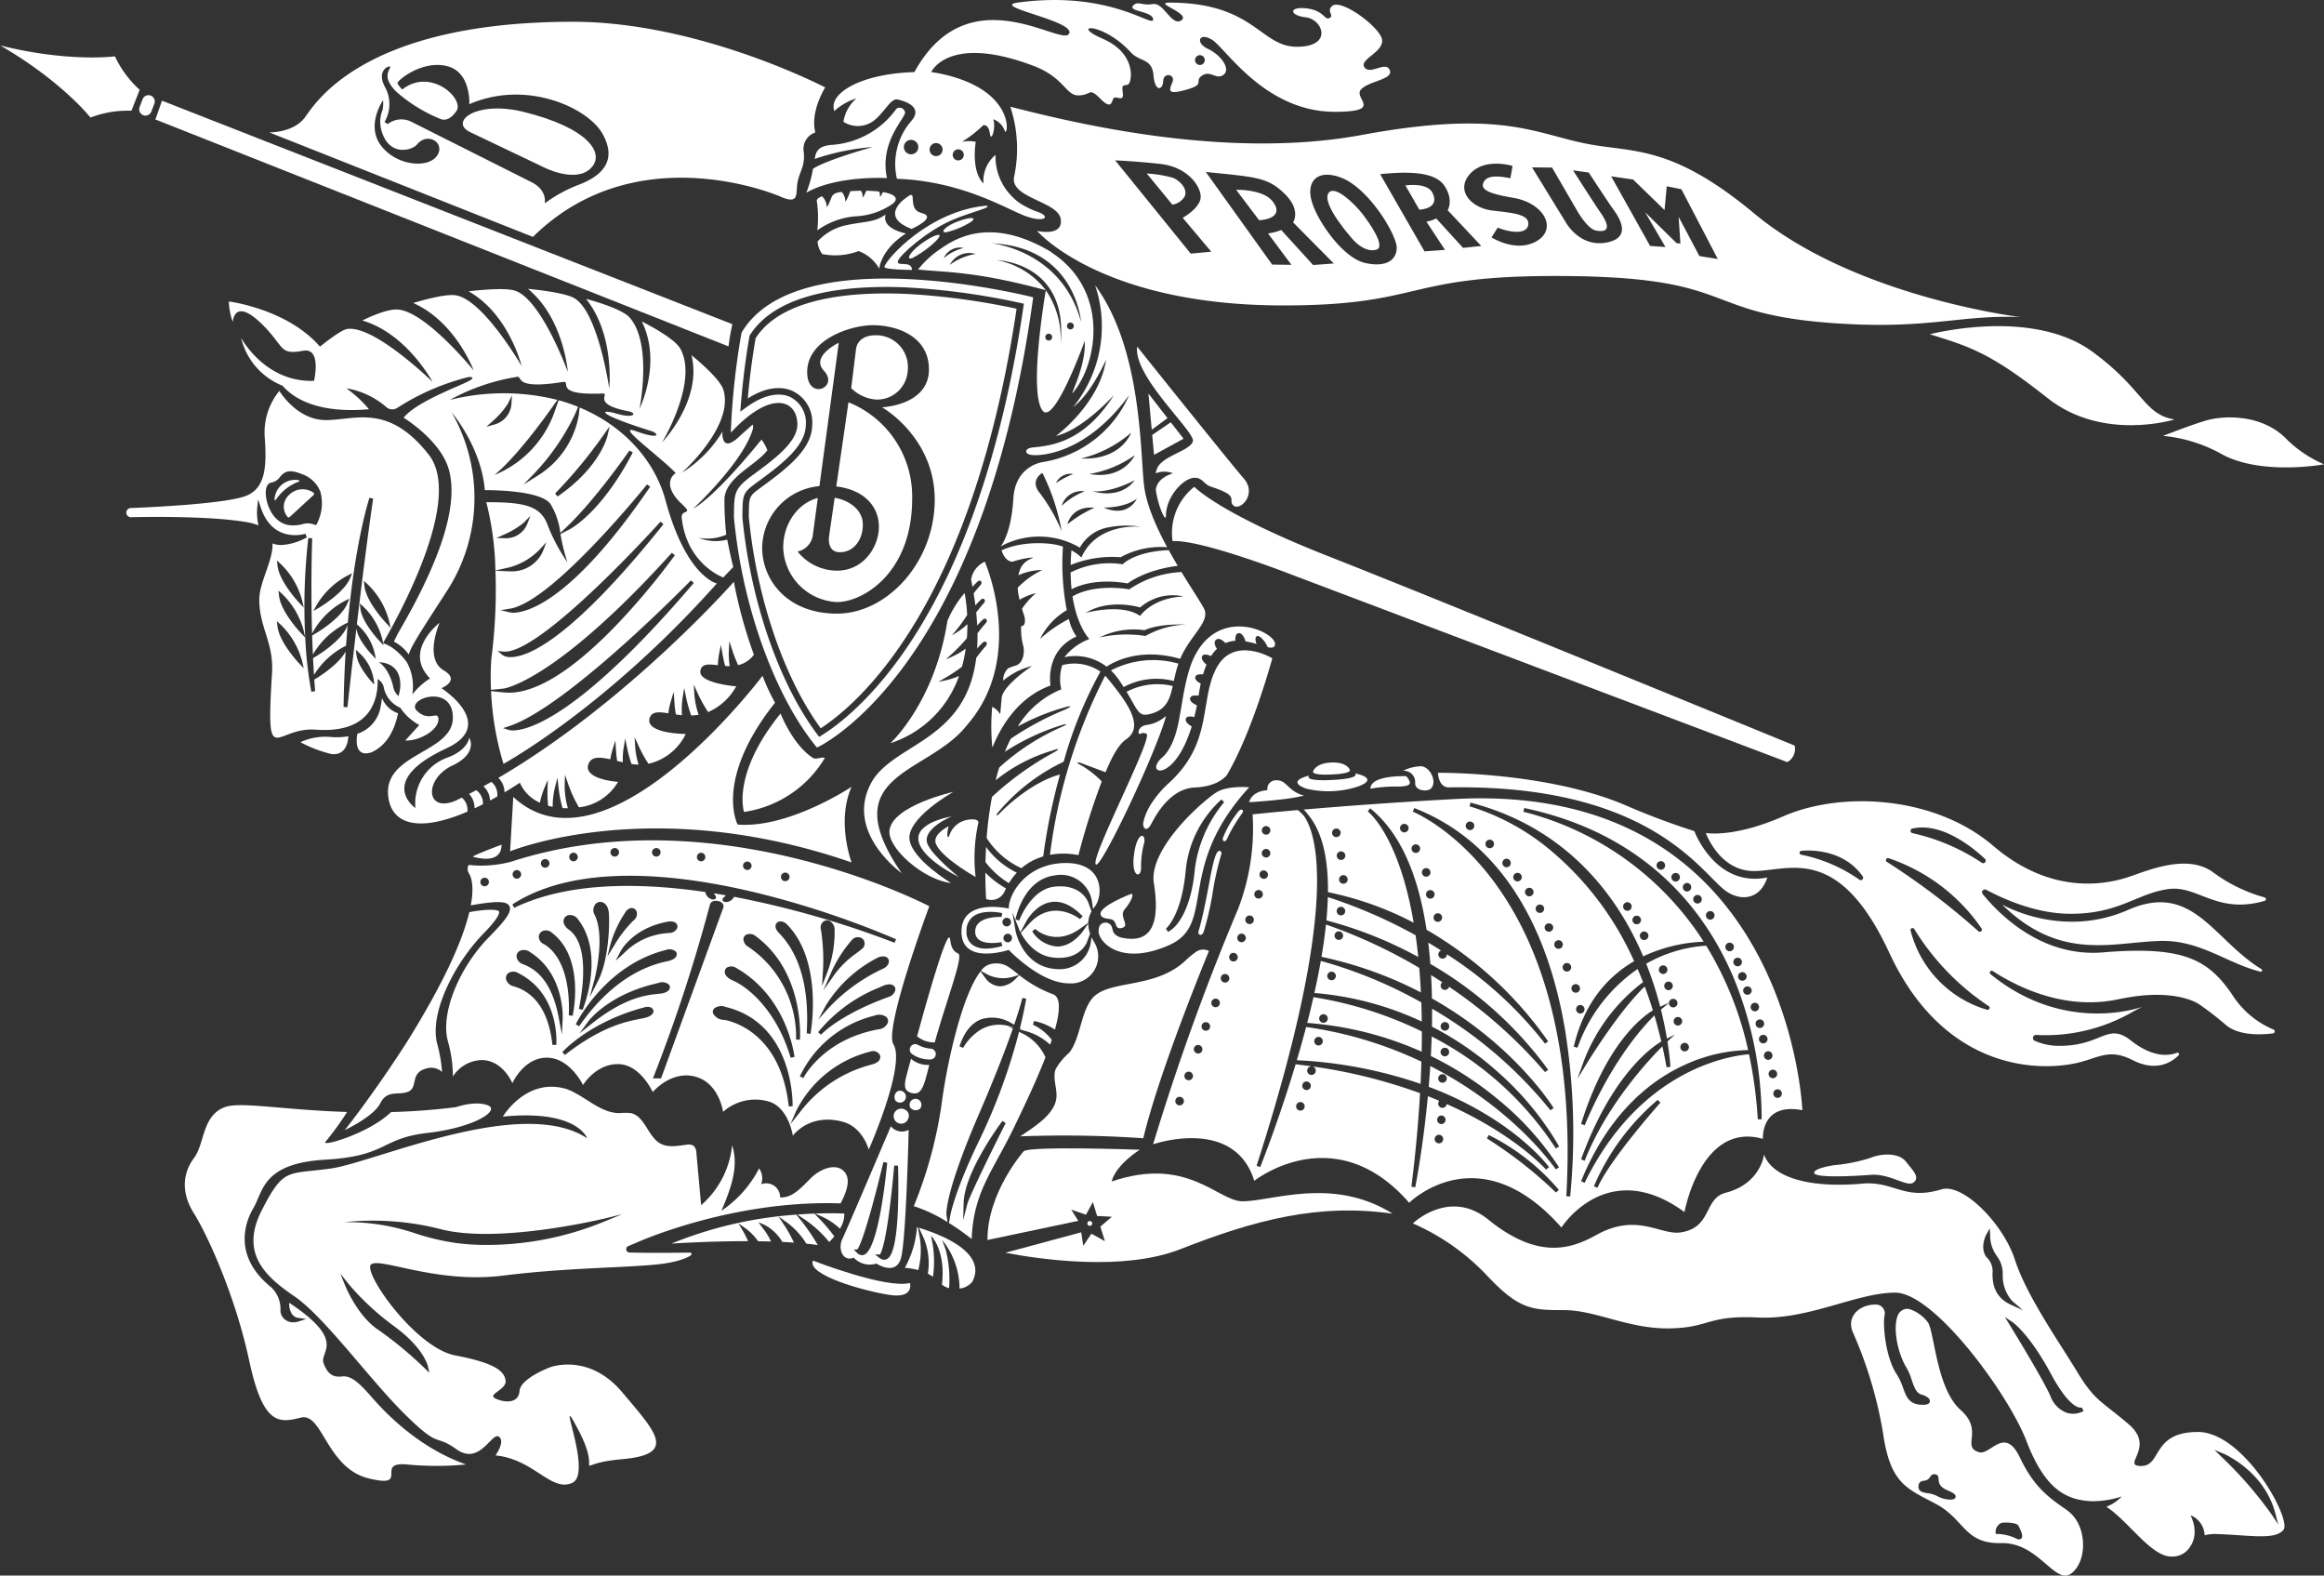 <svg id="Group_10" data-name="Group 10" xmlns="http://www.w3.org/2000/svg" xmlns:xlink="http://www.w3.org/1999/xlink" width="354" height="239.945" viewBox="0 0 354 239.945">
  <rect x="0" y="0" width="354" height="239.945" fill="#333333" stroke="none"/>
  <defs>
    <clipPath id="clip-path">
      <rect id="Rectangle_36" data-name="Rectangle 36" width="354" height="239.945" fill="#fff"/>
    </clipPath>
  </defs>
  <g id="Group_9" data-name="Group 9" clip-path="url(#clip-path)">
    <path id="Path_5" data-name="Path 5" d="M286.967,38.395c-.815-1.608-4.126-1.111-4.126-1.111l2.121,3.694s3.262-.089,2-2.582" transform="translate(-68.768 -9.047)" fill="#fff"/>
    <path id="Path_6" data-name="Path 6" d="M47.472,92.619a2.056,2.056,0,0,0,1.337-.858c.669-.777,1.3-1.264,3.336-.44a4.656,4.656,0,0,1,2.828,2.7,6.718,6.718,0,0,1-.543,4.868l-.109.205L54.1,99.03a2.815,2.815,0,0,0-1.8-.1,5.207,5.207,0,0,1-1.577.2H50.71c-2.673,0-3.9-2.8-4.045-4.556-.094-1.123.208-1.855.808-1.956M59.1,106.775l.705-.351-.3.728c-.92,2.228-4.529,4.389-4.683,4.48l-.93.552.521-.947a12.031,12.031,0,0,1,4.687-4.462m3.337-11.853.571.138c-.829,5.567-1.745,12.911-2.483,19.135l.426.392a8.278,8.278,0,0,1,2.249,3.845l.135.6h0l.086.432-.181-.185L62.7,118.7c-.084-.088-2.055-2.2-2.239-3.861l0-.041c-.789,6.677-1.359,11.923-1.371,12.025l-.588-.036c.042-3.032.156-5.848.316-8.457-1.126,2.1-4.363,4.036-4.508,4.123l-.271.16q.06.884.131,1.767l-.581.085a59.9,59.9,0,0,1-.928-8.239l-.736-.783c-.122-.129-2.992-3.2-3.258-5.6l-.088-.783.581.533a12.03,12.03,0,0,1,3.268,5.584l.232,1.03a90.775,90.775,0,0,1,.473-15.161l.588.047c0,.088-.25,6.629-.017,14.521l.282-.512a12.021,12.021,0,0,1,4.687-4.46l.705-.352-.3.729c-.92,2.227-4.529,4.389-4.683,4.48l-.68.4c.029.957.066,1.932.111,2.918l.078-.143a12.035,12.035,0,0,1,4.687-4.461l.562-.281c1.121-12.442,3.264-18.929,3.292-19.013m3.228,19.822-.739-.787c-.122-.129-2.992-3.206-3.259-5.6l-.086-.782.579.532a12.033,12.033,0,0,1,3.269,5.585Zm-1.088,2.648-.1-.109-.076-.076-.539-.574c-.105-.111-2.579-2.763-2.809-4.833l-.087-.782.58.532a10.376,10.376,0,0,1,2.819,4.817l.152.68,0,0,.014.076Zm.56,2.816c.988.355,2.161,1.278,1.981,3.7a12.135,12.135,0,0,1-.253,1.241,2.642,2.642,0,0,1-.834-1.52,7.479,7.479,0,0,0-1.053-2.517,4.941,4.941,0,0,0-.417-.537,2.886,2.886,0,0,0-.693-.59v0a3.469,3.469,0,0,1,.765.078,3.693,3.693,0,0,1,.5.142m-2.194,2.94c-.093-.1-2.281-2.445-2.486-4.283l-.087-.783.58.533.08.078a6.966,6.966,0,0,1,2.137,4.692Zm-11.258-3.04c-.122-.129-2.991-3.2-3.258-5.6l-.087-.783.579.533a12.029,12.029,0,0,1,3.269,5.585l.237,1.054Zm-2.761-15.09A12.033,12.033,0,0,1,52.2,110.6l.238,1.054-.741-.787c-.122-.129-2.992-3.206-3.258-5.6l-.087-.784Zm-3.389-5.89a8.568,8.568,0,0,1-.2-2.582l.132-1.374.44,1.308c1.82,5.4,6.572,4,6.773,3.935l.223.544A8.91,8.91,0,0,1,49,102.125a3.619,3.619,0,0,1-1.329-.243c.145,2.5-2.007,5.892-2.009,8.552,0,4.3,2.234,6.536,1.939,11.246-.949,15.095.391,8.086,6.66,8.565,7.035.5,9-3.021,9.37-6.218l0,0,.011-.12a.23.23,0,0,0,0-.024l.011-.1a11.643,11.643,0,0,0,.039-1.257,2.032,2.032,0,0,1,.917,1.185,4.227,4.227,0,0,0,2.52,3.182,8.134,8.134,0,0,0,2.906,2.642l-2.145,2.369c2.316.058,5.06-1.673,5.06-3.2s-1.37.485-3.264-1.321,5.465-4.3,5.462,1.043-10.434,5.388-9.863,11.8c.4,4.428,4.567,5.74,12.076,2.5a2.48,2.48,0,0,0-.841-2.133q-.5.247-1,.488c-4.618,1.907-4.787-3.531-.205-5.484,3.715-1.907,2.327-4.129,2.327-4.129s-.173,1.806-3.161,2.971a7.412,7.412,0,0,0-5.037,7.739s-6.036-4.1,4.727-9.092c7.84-3.636-.761-9.163-.761-9.163s2.956-1.175.35-2.707c-3.052-1.795-.633-7.251-.633-7.251s-5.614,4.275-1.451,8.476a10.344,10.344,0,0,0-2.707,2.452,7.637,7.637,0,0,0-.83-4.916,9.475,9.475,0,0,0-2.318-2.283,8.253,8.253,0,0,0-1.277-.627c.018-.055.038-.116.057-.17,3.453-6.028,11.859-22.16,6.885-28.517-6.176-7.887-11.243-5.281-15.687-5.284s-7.077-4.446-7.077-4.446A10.008,10.008,0,0,0,46.5,85.861c.31,4.28.092,7.571-2.782,8.744-3.059,1.251-14.763,1.774-17.693,1.888a.7.7,0,0,0,.043,1.394c2.653-.061,12.083-.2,17.648.745a8.565,8.565,0,0,1,1.82.5" transform="translate(-6.166 -19.121)" fill="#fff"/>
    <path id="Path_7" data-name="Path 7" d="M86.24,78.276a12.826,12.826,0,0,0,2.293-2.616l.656-1.312-.1,1.464a3.5,3.5,0,0,1-2.576,2.969l-1.241.347Zm16.959,2,.869-1.222-.341,1.46c-.046.2-1.2,4.855-7.6,9.228l-.373-.455a72.578,72.578,0,0,0,7.449-9.011m7.032,7.977C98.1,106.07,91.207,107.444,89.37,107.444a2.176,2.176,0,0,1-.49-.044l-1.435-.34,1.455-.238c6.505-1.062,20.713-18.739,20.857-18.918Zm2.026,5.711C97.988,111.819,91.464,114.2,89,114.2a2.045,2.045,0,0,1-1.249-.31l-.753-.6.96.075c2.295.18,7.137-3.168,14-9.686,5.225-4.961,9.8-10.045,9.848-10.1Zm4.181,8.552.435.4c-17.646,20.678-25.407,22.455-27.552,22.455a2.09,2.09,0,0,1-.638-.074l-.862-.282.863-.278c8.854-2.857,27.565-22.024,27.754-22.218M91.463,94.052a3.5,3.5,0,0,1-3.209,2.05l-.148,0-1.287-.045L88,95.534a12.847,12.847,0,0,0,2.981-1.8L92,92.688Zm-20.257,17.8a6.164,6.164,0,0,1,2.249,1.956c.442-1.359,1.527-3.032,5.706-9.493A26.107,26.107,0,0,0,80,76.941s4.509,5.22,5.048,11.834c0,0,8.425-.109,10,2.113a10.788,10.788,0,0,1,1.5,4.41l1.066-1.014c4.279-4.07,9.42-11.473,9.471-11.548l.5.3c-4.739,9.139-9.44,11.619-9.639,11.72l-1.372.7a28.344,28.344,0,0,0,1.059,4.313A27.64,27.64,0,0,1,94.7,94.312c-1.079-3.205-3.6-3.7-9.428-3.7a45.158,45.158,0,0,1,1.39,10.405l2.06-.462a10.088,10.088,0,0,0,4.642-2.7L94.431,96.7l-.573,1.468a5.145,5.145,0,0,1-4.8,2.978c-.092,0-.183,0-.278-.005l-2.111-.087a81.594,81.594,0,0,1-.633,13.437,42.285,42.285,0,0,0-.047,4.7l1.918-.195c.077-.008,7.915-1.078,25.629-20.678l.459.369a106.219,106.219,0,0,1-9.088,10.828c-6.514,6.713-11.959,10.109-16.2,10.109a7.864,7.864,0,0,1-.8-.041l-1.907-.2a44.941,44.941,0,0,0,1.891,11.077s15.554-8.461,32.5-27.472c0,0-4.647-.952-7.82-12.67-1.617-5.968-6.262-11.291-13.076-14.125l-.129,1.147a13.6,13.6,0,0,1-6.353,9.284l-2.083,1.309,1.715-1.765A34.911,34.911,0,0,0,98.8,77.186l.463-1.1a27.159,27.159,0,0,0-2.966-1l-.486,1.354a16.191,16.191,0,0,1-9.314,10.037c.045-.026,3.144-2.348,8.8-10.307l.808-1.138a33.674,33.674,0,0,0-16.391.008,31.392,31.392,0,0,1,10.1-3.492c1.259-.346-.869,2.037,7.184.745,1.319-.1-1.667,2.1,6.108,1.762.911.07-1.72,1.638,3.694,2.682,1.573.3,1.048,1.208-1.745.373-2.341-.7-3.512-.107,5.476,2.71,1.11.453,1.087,1.25-2.4,0-3.506-1.259,3.406,3.669,6,6.354-1.388.972-1.13,2.789.856,4.642s0,.739.049,2.128c.752,7.153,6.332,9.129,6.332,9.129l1.528-1.595c-.319-1.16-.73-3.211-.926-4.166a6.981,6.981,0,0,1-4.332-.268,7.368,7.368,0,0,0,4.183-.485,51.506,51.506,0,0,1-.274-5.449c.175-3.3,4.792-5.1,6.54-7.4a6.175,6.175,0,0,0-.9-1.633s-6.659,8.385-10.409,10.535c0,0,7.651-7.1,9.092-12.129a1.384,1.384,0,0,0-.014-.708l-1.7,1.515c-.311.316-1.4,1.369-2.072,1.369l-.045,0a.721.721,0,0,1-.515-.27,2.241,2.241,0,0,1-.264-1.437l.02-.145a18.774,18.774,0,0,1-6.241,6.335s8.008-7.078,6.358-12.615c-.561-1.882-4.871-5.3-4.871-5.3,1.711,6.841-4.471,13.266-4.471,13.266s5.559-9.183,2.78-14.248c-.945-1.722-5.87-4.155-5.87-4.155,3.11,6.328-.347,13.266-.347,13.266s1.988-9.926-1.523-13.876c-1.3-1.468-6.631-2.831-6.631-2.831,4.412,5.5,3.532,13.638,3.532,13.638s-1.711-11.928-5.468-13.826c-1.753-.885-6.906-1.338-6.906-1.338,5.446,4.479,6.07,12.644,6.07,12.644S93.563,59.445,89.5,58.357c-1.9-.506-6.921.142-6.921.142,6.143,3.461,8.074,11.373,8.074,11.373S84.617,59.441,80.424,59.081c-1.956-.169-6.275,1.2-6.275,1.2,6.448,2.856,9.2,10.259,9.2,10.259s-7.582-9.317-11.791-9.275c-1.963.02-5.157,1.68-5.157,1.68,6.768,1.982,10.687,9.35,10.687,9.35s-8.79-8.608-12.965-8.071c-1.076.139-4.182,2.7-4.182,2.7-4.995-5.764-13.879-6.879-13.879-6.879a9.688,9.688,0,0,0,.6,3.12s.162-4.01,4.672.562c3.251,3.3,2.416,4.49,6.036,3.821,2.872-.529,1.665,4.583,1.665,4.583-7.5.275-11.109-6.551-11.109-6.551a10.439,10.439,0,0,0,6.3,7.289C57.608,76.7,63.76,76.794,67.4,76.453a18.685,18.685,0,0,0-3.438-3.186,12.354,12.354,0,0,1,6.16,2.933,1.4,1.4,0,0,0,1.664,0,36.415,36.415,0,0,1,10.766-4.646s1.388-.111,0,.639c-1.354.729-8.046,3.183-9.867,5.555,0,0,5.624,3.417,6.877,7.871s-.1,11.775-7.466,24.49a17.657,17.657,0,0,0-.889,1.743" transform="translate(-11.199 -14.132)" fill="#fff"/>
    <path id="Path_8" data-name="Path 8" d="M71.883,145.9c-.081.416-.64,3.721,2.15,2.824,1.84-.83,3.366-2.618,4.052-5.95a4.006,4.006,0,0,1-2.439-2.321c-.058.371-.119.753-.188,1.16a5.26,5.26,0,0,1-3.575,4.288" transform="translate(-17.453 -34.149)" fill="#fff"/>
    <path id="Path_9" data-name="Path 9" d="M65.127,148.259a9.021,9.021,0,0,0-4.666.786v0a20.081,20.081,0,0,0,4.64,1.788c.464.089,2.367.279,2.64-2.464.009-.087.02-.156.031-.235a10.1,10.1,0,0,1-2.645.124" transform="translate(-14.7 -36.016)" fill="#fff"/>
    <path id="Path_10" data-name="Path 10" d="M63.461,130.524,63,130.8c.041.848.089,1.7.143,2.555a12.133,12.133,0,0,1,4.6-4.308l.288-.142q.109-1.639.244-3.162l-.124.3c-.921,2.229-4.53,4.389-4.684,4.481" transform="translate(-15.317 -30.572)" fill="#fff"/>
    <path id="Path_11" data-name="Path 11" d="M237.416,239.124c-3.771-.227-8.351-6.893-19.772-3.012.695-2.638,4.293-4.834,4.293-4.834s-16.874-.608-17.69.237c0,0-5.566,6.3-5.51,13.507l13.83-2.918L211.5,240.4l2.239.768,1.051-1.925.643,2.119,2.251.121-1.756,1.5.693,2.212-2.049-1.128-1.244,1.833-.316-2.05-11.551,3.112c5.426,1.036,18.016,2.85,26.664-.546,11.293-4.437,21.033-7.023,32.33-5.4-9.239-5.782-18.574-1.794-23.044-1.891" transform="translate(-48.319 -56.18)" fill="#fff"/>
    <path id="Path_12" data-name="Path 12" d="M224.077,219.791c2.434-10.271,10-28.513,10-28.513a1.9,1.9,0,0,0-2.026.176,12.744,12.744,0,0,0-1.651,1.381c-4.442,4.05-10.782,2.912-13.605,5.18-2.239,1.8-2.189,6.617-4.051,8.805a9.4,9.4,0,0,0-2.006,2.431c-.489,1.29.145,2.717.119,4.1-.053,2.7-3.3,4.634-5.526,6.158a177.285,177.285,0,0,1,18.742.287" transform="translate(-49.924 -46.452)" fill="#fff"/>
    <path id="Path_13" data-name="Path 13" d="M95.24,161.763c.419-.2.843-.4,1.281-.627a2.5,2.5,0,0,0-1.023-2.144q-.544.289-1.088.571a3.163,3.163,0,0,1,.83,2.2" transform="translate(-22.954 -38.656)" fill="#fff"/>
    <path id="Path_14" data-name="Path 14" d="M98.5,157.315q-.6.341-1.206.677a3.06,3.06,0,0,1,1,2.173q.54-.294,1.1-.613a2.479,2.479,0,0,0-.9-2.237" transform="translate(-23.654 -38.248)" fill="#fff"/>
    <path id="Path_15" data-name="Path 15" d="M137.321,158.634s-3.664-6.757,5.691-18.556a31.4,31.4,0,0,1-1.9-4.1s-23.793,31.6-37.971,18.449l-.48,8.284s21.478-8.874,52.016,1.692c0,0-2.356-6.249.006-11.523,0,0-9.582,6.381-17.357,5.752" transform="translate(-24.959 -33.061)" fill="#fff"/>
    <path id="Path_16" data-name="Path 16" d="M95.189,171.8c.37.092,4.35,1.3,4.352-1.848,0,0-4.722,1.756-4.352,1.848" transform="translate(-23.139 -41.321)" fill="#fff"/>
    <path id="Path_17" data-name="Path 17" d="M161.984,150.328c-.625-.2-1.3.341-1.854-.02-3.058-1.989-4.9-6.739-4.9-6.739-7.5,9.251-5.562,14.991-5.562,14.991a17.242,17.242,0,0,0,12.315-8.231" transform="translate(-36.334 -34.906)" fill="#fff"/>
    <path id="Path_18" data-name="Path 18" d="M188.391,173.213s-5.725-3.428-6.313-6.477c-.641-3.322,6.668-7.407,6.668-7.407s-9.2,2.056-9.731,5.822c-.386,2.745,5.281,7.643,9.376,8.062" transform="translate(-43.52 -38.738)" fill="#fff"/>
    <path id="Path_19" data-name="Path 19" d="M189.882,164.274s-5.438.859-5.048,3.631c.4,2.845,6.135,5.584,6.135,5.584s-3.993-3.192-4.751-5.006c-.962-2.3,3.664-4.21,3.664-4.21" transform="translate(-44.934 -39.94)" fill="#fff"/>
    <path id="Path_20" data-name="Path 20" d="M28.642,22.2h0a.956.956,0,0,0,1.225-.557l.456-1.2a.955.955,0,0,0-1.785-.68l-.46,1.2a.956.956,0,0,0,.562,1.236" transform="translate(-6.812 -4.655)" fill="#fff"/>
    <path id="Path_21" data-name="Path 21" d="M20.024,19.083l1.251-3.192A15.981,15.981,0,0,1,17.506,10.8s-7,.955-17.5-1.664l.036.011c9.369,5.42,13.739,10.975,13.739,10.975a15.958,15.958,0,0,1,6.249-1.036" transform="translate(0 -2.221)" fill="#fff"/>
    <path id="Path_22" data-name="Path 22" d="M330.711,137.367s-54.226-22.241-70.975-28.822-20.475-10.6-20.475-10.6a8.943,8.943,0,0,0-3.311,8.274c4.535-.252,18.6,5.285,18.6,5.285l75.037,28.37a2.273,2.273,0,0,0,1.122-2.508" transform="translate(-57.342 -23.814)" fill="#fff"/>
    <path id="Path_23" data-name="Path 23" d="M163.593,253.649c-.985,2.214,7.977,4.685,11.721,5.234s3.054-1.826,3.054-1.826c-3.677.925-14.775-3.407-14.775-3.407" transform="translate(-39.756 -61.67)" fill="#fff"/>
    <path id="Path_24" data-name="Path 24" d="M190.824,191.073c-1.491-.624-1.007-2.626-1.412-2.423-.926.462-4.842,15.033-4.842,15.033a4.047,4.047,0,0,0,2.685.928c1.9-6.767,4.434-13.176,3.569-13.537" transform="translate(-44.875 -45.863)" fill="#fff"/>
    <path id="Path_25" data-name="Path 25" d="M186.289,210.778a4.8,4.8,0,0,1-1.969-.581.822.822,0,0,0-1.183.472l0,.012a.82.82,0,0,0,.3.917,4.631,4.631,0,0,0,2.827.83.827.827,0,0,0,.029-1.651" transform="translate(-44.516 -51.08)" fill="#fff"/>
    <path id="Path_26" data-name="Path 26" d="M185.825,213.968a3.883,3.883,0,0,1-2.775-.926c-.823,3.192-1.577,4.72,0,5.183s1.944-.833,2.778-4.257" transform="translate(-44.281 -51.797)" fill="#fff"/>
    <path id="Path_27" data-name="Path 27" d="M181.692,223.24a1.144,1.144,0,1,0,.588,1.281,1.011,1.011,0,0,0-.588-1.281" transform="translate(-43.898 -54.272)" fill="#fff"/>
    <path id="Path_28" data-name="Path 28" d="M184.632,222.565a.905.905,0,1,0-1.451-.17,1.058,1.058,0,0,0,1.451.17" transform="translate(-44.516 -53.699)" fill="#fff"/>
    <path id="Path_29" data-name="Path 29" d="M180.191,220.993a.908.908,0,1,0,.291-1.436,1.062,1.062,0,0,0-.291,1.436" transform="translate(-43.776 -53.367)" fill="#fff"/>
    <path id="Path_30" data-name="Path 30" d="M388.375,66.859c6.385,1.946,9.531,3.058,17.951,9.727s19.343,3.248,19.343,3.248c-4.72-.742-4.626-4.537-12.49-10.3-9.266-6.794-24.8-2.673-24.8-2.673" transform="translate(-94.426 -15.955)" fill="#fff"/>
    <path id="Path_31" data-name="Path 31" d="M454.3,87.457c-3.806-4.07-9.762-3.757-12.355-3.015-2.209.635-6.618,2.357-6.618,2.357a22.744,22.744,0,0,1,8.606,2.6c6.06,3.567,15.912,1.732,15.912,1.732a18.7,18.7,0,0,1-5.545-3.67" transform="translate(-105.841 -20.421)" fill="#fff"/>
    <path id="Path_32" data-name="Path 32" d="M228.156,145.441c-.885.2-1.117.7-1.138,1.132a.216.216,0,0,0,.341.185c.151-.115.413-.157.865,0,1.179.417-8.774,19.253-7.678,19.929.846.522,9.261-17.291,10.677-22.649a5.428,5.428,0,0,1-3.068,1.4" transform="translate(-53.601 -35.021)" fill="#fff"/>
    <path id="Path_33" data-name="Path 33" d="M226.032,179.91s-4.848,1.849-4.525,3.1c0,0-.014.559,1.331.672,1.389.117.6,1.713,1.92,1.366s-.556-1.736.418-2.846,1.6-2.6.856-2.29" transform="translate(-53.852 -43.732)" fill="#fff"/>
    <path id="Path_34" data-name="Path 34" d="M235.753,170.88c-.4,4.717-2,8.463-4.083,9.543l-.318-.493c.025-.02,2.409-1.994,3.016-8.917a16.737,16.737,0,0,1,5.446-10.767l.406.425a19.729,19.729,0,0,0-4.467,10.209m3.149-11.626c-3.056,2.125-10.166,8.891-9.39,13.737.923,5.762-.1,9.464-5.113,8.257-1.821-.671-.664-1.759-2.006-2.222,0,0-1.3-.279-1.3,1.3s3.29,5.369,10.692,2.134.883-11.672,12.25-24.064c0,0-3.42-.325-5.127.861" transform="translate(-53.753 -38.5)" fill="#fff"/>
    <path id="Path_35" data-name="Path 35" d="M259.768,159.336c-2.533-.662-2.623-2.4-4.221-2.332a1.3,1.3,0,0,0-1.365,1.523s-2.212-.041-2.8,1.809c0,0,2.069-.1,4.65-.391a28.993,28.993,0,0,0,3.736-.609" transform="translate(-61.119 -38.172)" fill="#fff"/>
    <path id="Path_36" data-name="Path 36" d="M267.134,155.251c3.329-.161,2.7-.76,2.7-.76s-.431-1.18-2.835-1.064-2.735,1.334-2.735,1.334-.456.651,2.872.49" transform="translate(-64.245 -37.301)" fill="#fff"/>
    <path id="Path_37" data-name="Path 37" d="M270.492,157.56c3.189-1.242-.6-1.946-.6-1.946s1.01.785-3.522,1.005-3.458-.667-3.458-.667-3.737.807-.413,2a14.547,14.547,0,0,0,8-.388" transform="translate(-63.486 -37.835)" fill="#fff"/>
    <path id="Path_38" data-name="Path 38" d="M275.808,158.086a20.8,20.8,0,0,1,3.887-.328c2.234.011,2.6-.364,1.563-1.578,0,0-5.449-.231-5.45,1.906" transform="translate(-67.058 -37.971)" fill="#fff"/>
    <path id="Path_39" data-name="Path 39" d="M284.218,156.679c-.105,1.284,1.907,1.439,2.429.869.97-1.061-.207-3.367-1.595-3.367a6.463,6.463,0,0,0-2.684.695,1.72,1.72,0,0,1,1.85,1.8" transform="translate(-68.653 -37.486)" fill="#fff"/>
    <path id="Path_40" data-name="Path 40" d="M291.052,157.718c31.146-.54,38.608,13.411,42.337,15.872,2.253,1.488,5.089,1.184,6.178-2.149-7.937,1.57-11.115-7.063-11.115-7.063a111.571,111.571,0,0,1-10.666-4.014c-11.949-5.042-28.388-4.871-28.388-4.871s.045,2.224,1.653,2.225" transform="translate(-70.362 -37.805)" fill="#fff"/>
    <path id="Path_41" data-name="Path 41" d="M219.579,246.049a.37.37,0,1,0-.371.37.37.37,0,0,0,.371-.37" transform="translate(-53.207 -59.732)" fill="#fff"/>
    <path id="Path_42" data-name="Path 42" d="M184.888,48.555c-1.806,1.295-2.512,2.621-1.43,2.233a15.385,15.385,0,0,0,3.645-2.653c1.319-1.388-.206-1.019-2.215.42" transform="translate(-44.48 -11.492)" fill="#fff"/>
    <path id="Path_43" data-name="Path 43" d="M191.853,44.472c-1.781.718-2.562,1.676-1.535,1.564a12.713,12.713,0,0,0,3.6-1.482c1.346-.889-.081-.879-2.061-.082" transform="translate(-46.161 -10.669)" fill="#fff"/>
    <path id="Path_44" data-name="Path 44" d="M177.984,50.68c-.151.479,4.211.488,4.211.488-.069-1.527-2.36-.418-2.151-1.321s4.388-4.59,8.195-6.243c3.052-1.325,6.5-2.012,5.207-2.218-8.629.829-15.042,7.965-15.461,9.294" transform="translate(-43.273 -10.062)" fill="#fff"/>
    <path id="Path_45" data-name="Path 45" d="M184.159,41.971c-2.3-.562-.486-3.73-2.146-2.454,0,0-4.624,2.88.643,4.882,0,0,4.079-1.8,1.5-2.428" transform="translate(-43.797 -9.535)" fill="#fff"/>
    <path id="Path_46" data-name="Path 46" d="M163.55,29.482a35.935,35.935,0,0,1,8.832-1.814s-7.081,1.955-9.093,3.322a17.7,17.7,0,0,1-1.011,3.63C167,31.938,174.565,32.4,174.565,32.4c-1.206-5.588,2.868-9.154,2.749-10.039A.839.839,0,0,0,176,21.84a13.2,13.2,0,0,1-10,5.51c-1.63.2-2.23.678-2.448,2.132" transform="translate(-39.455 -5.276)" fill="#fff"/>
    <path id="Path_47" data-name="Path 47" d="M168.9,44.79a8.175,8.175,0,0,0-4.365,2.478,3.555,3.555,0,0,0,.721,1.917,9.973,9.973,0,0,0,5.53-.459,6.03,6.03,0,0,1,3.146,2.685s.187-2.869,4.075-5.366c0,0-3.769-.658-3.1-2.888-1.742,1.241-2.959.995-6.007,1.633" transform="translate(-40.003 -10.493)" fill="#fff"/>
    <path id="Path_48" data-name="Path 48" d="M165.173,39.223c-.45.182-.743.391-.8.621a17.219,17.219,0,0,1,.085,4.566,11.626,11.626,0,0,1,5.843-2.136,10.676,10.676,0,0,0,5.683-1.94v0c.086-.086.172-.172.269-.262.524-.763-.347-1.241-1.816-1.486-.219.495-.464.96-.433.488a1.233,1.233,0,0,0-.131-.57c-.6-.07-1.262-.111-1.956-.123-.238.566-.6,1.365-.565.8a1.471,1.471,0,0,0-.247-.8c-.539.008-1.085.03-1.62.067a.317.317,0,0,0-.014.068s-.813,2.109-.758,1.275a2.035,2.035,0,0,0-.543-1.222l-.388.048c-1.007.161-1.145.748-1.145.748s-.812,2.11-.758,1.275a2.349,2.349,0,0,0-.707-1.421" transform="translate(-39.965 -9.333)" fill="#fff"/>
    <path id="Path_49" data-name="Path 49" d="M194.782,165.468c.151-.582-.63-.705-1.7-.523a3.5,3.5,0,0,0-2.64,2.2c-.351,1.029-.534-.014-.169-1.228-1.33.7-2.339,1.671-1.94,2.674.847,2.131,6.044,5.048,6.044,5.048a24.816,24.816,0,0,1,.4-8.168" transform="translate(-45.769 -40.084)" fill="#fff"/>
    <path id="Path_50" data-name="Path 50" d="M180.667,22.4a1.1,1.1,0,0,1-1.1,1.1h0a1.1,1.1,0,1,1,1.1-1.1m2.006-.319a.991.991,0,1,1,.7,1.692h0a.992.992,0,0,1-.7-1.692m4.078.662h0a.844.844,0,1,1-.844.843.846.846,0,0,1,.844-.843M223.033,8.624a.684.684,0,0,1,.527-.218.746.746,0,0,1,.744.745.744.744,0,0,1-.744.745h0a.745.745,0,0,1-.526-1.272m-51.8,6.363a6.033,6.033,0,0,0-1.977,3.56,4.064,4.064,0,0,0,4.54-.1c1.713-1.283,2.66-3.536,3.715-3.295,1.826.416,3.748,1.414,2.063,3.3a9.991,9.991,0,0,0-2.169,8.772c9.9.374,16.541,4.52,19.457,5.632s4.1.21,2.083-.554A11.935,11.935,0,0,1,197,31.446a7.376,7.376,0,0,1-1.949-1.415,8.509,8.509,0,0,1-2.616-6.445,5.118,5.118,0,0,0-1.837,4.368c-1.96-1.945-1.182-6.358-1.182-6.358a5.373,5.373,0,0,0-2.115,0,17.871,17.871,0,0,0,3.264-2.536s.817-.181,1,1.269.969-.814.518-2.165a2.851,2.851,0,0,1,1.736,1.718c.263,1.032,1.24-2.294-2.235-5.329-3.362-2.94-8.953-3.573-8.953-3.573s2.585-5.857,15.55-.964c4.789,1.808,4.926,4.584,6.94,4.516s1.458-1.318,3.331.556,1.6.024,2.059-.207,1.527.7,1.3-.786.279-.925.834-1.249,1.344-4.673-3.884-6.944,0-2.6,4.288,2.084c1.356,1.482,3.208.835,3.438,3.473s1.433,2.268,1.48.88,1.944-1.064,1.388.232-.7,1.9,2.22,1.065,1.02-1.249,2.315-2.127,2.175.742,3.286-.138-.416-3.008-2.4-3.934-1.34-2.638.694-1.342S233.5,17.024,244.1,17.028c7.542,0,2.823-2.035,3.981-3.376s5-1.512,4.4-2.976-2.962.8-3.84-.4,2.685-2.22,2.686-4.071S245.037-.325,243.694.923c-.926.833.443,1.455-.44,1.839-.744.324-.808-1.249-3.642-1.505-2.6-.234-2.335,1.116.055,1.377,2.6.285,4.256,4.49-1.344,4.487S231.861.408,218.942.4c-2.6,0,3.279,1.667,1.8,2.685S218.069.344,216.4.62s-2.232-.5-2.95.172c-1.063.995,2.984.87,2.984,2.189s-6.561-4.5-20.593-2.591c-4.4.6,9.022,2.828,7.772,4.771s-15.38-9.055-23.545,5.82c-7.977.219-13.169,3.174-12.2,5.932a8.9,8.9,0,0,1,3.36-1.925" transform="translate(-40.786 0)" fill="#fff"/>
    <path id="Path_51" data-name="Path 51" d="M398.455,298.135a.439.439,0,0,1-.317.123,1.138,1.138,0,0,1-.521-.172,7.239,7.239,0,0,0-2.78-.659l-.254-.007-.03-.252a1.506,1.506,0,0,1,.917-1.433c.241-.061,2.286-.107,2.556.433l.03.06c.571,1.121.68,1.638.4,1.906m-10.2-6.051a1.252,1.252,0,0,1-.6.113,4.248,4.248,0,0,1-1.957-.509,4,4,0,0,0-1.507-.46c-.652-.1-1.391-.223-1.387-1s.533-.851.88-.91a1.114,1.114,0,0,0,.576-.212,1.761,1.761,0,0,0,.347-.4.686.686,0,0,1,.73-.365l.036,0c.467.081.484.5.5.777.022.473.049,1.122,1.44,1.707.931.391,1.134.634,1.151.879a.4.4,0,0,1-.2.375m17.194,1.746c-3.053-2.085-5.135-3.7-7.215-8.055-2.321-4.857-4.489-.293-6.2-.786-2.8-.81.789-3.244-2.819-6.437S385.273,267.1,384.3,265.29a5.675,5.675,0,0,0-2.886-2.109,1.491,1.491,0,0,0-1.3.338c-.355.269-.78.962-.78,2.73a12.949,12.949,0,0,0,1.427,5.493,8.9,8.9,0,0,1,.8,1.594l.116.347c.467,1.387.775,2.3,1.588,2.52.681.182,1.342.579,1.278,1.054-.03.229-.234.486-.963.5h-.13c-2.049,0-2.476-1.172-2.972-2.523a10.114,10.114,0,0,0-1.029-2.194c-1.588-2.42-2.089-7.131-1.829-8.81a1.338,1.338,0,0,0-1.318-1.732v-.005c-2.543-.02-4.434,1.838-3.538,4.111a63.862,63.862,0,0,1,4.637,15.413c1.107,7.775,3.606,8.47,8.047,10.832s4.3,6.111,9.993,5.975,8.188,6.53,10.688,4.587,2.364-7.5-.689-9.58" transform="translate(-90.577 -63.82)" fill="#fff"/>
    <path id="Path_52" data-name="Path 52" d="M415.709,286.918l.452,1.722-.983-1.484a61.116,61.116,0,0,0-7.638-8.795l-1.105-1.076,1.424.593c.061.025,6.17,2.632,7.85,9.04m-29.2-15.554a3.354,3.354,0,0,1-1.609.422,3.09,3.09,0,0,1-1.011-.17,4.251,4.251,0,0,1-2.44-2.549c-1.088-2.52-6.171-10.781-6.222-10.865l-.708-1.15,1.122.749c.105.07,2.6,1.779,5.922,7.952,3.076,5.71,4.659,5.092,4.674,5.086l.276.521,0,0M372.8,252.086a6.912,6.912,0,0,1-.155-1.769,2.892,2.892,0,0,0-.957-2.41c-1.041-1.495,0-3.4.041-3.476l.49-.881.061,1.007a5.277,5.277,0,0,0,1.007,3.189,4.524,4.524,0,0,1,.911,2.811,5.762,5.762,0,0,0,1.474,4.091l1.611,1.372-1.926-.879s-.089-.041-.238-.123a4.342,4.342,0,0,1-2.319-2.932m31.108,22.476c-7.034,0-5.463,5.181-8.61,5.179s2.222-2.776-1.848-6.295-5.182-3.519-7.864-7.965-7.768-11.666-9.524-17.126-7.905-11.737-11.195-10.743c-5.756,1.74-7.23-1.311-12.09-.872-7.36.665-13.558-.656-14.944-4.432,0,0-.465,4.425-5.833,5.82-3.392.88-2.04,5.3-6.841,6.036-3.106.477-6.629-3.058-12.83.375-3.729,2.065-8.752,3.946-16.51-2.335-5.909-4.785-11.472.593-11.472.593a34.572,34.572,0,0,1,11.19,7.83c5,5.371,7.032,5.372,11.844,5.374s9.81,2.875,16.011,2.785,5.74-2.034,13.515-1.659,15-3.788,20.919-3.784,17.207,15.373,19.981,22.593c2.617,6.815,5.566,8.765,9.235,9.121h.007c.217.02.436.036.658.046l.017,0a14.344,14.344,0,0,0,4.6-.72,6.165,6.165,0,0,1-2.349,1.561c3.347,2.154,6.86,7.658,9.949,7.584a3.127,3.127,0,0,0,2.879-1.607l.028-.037c.182-.254,1.262-1.942-.025-4.639a3.421,3.421,0,0,1,2.144,3.042,6.825,6.825,0,0,1,2.01-.179c5.09.188,8.7.93,10-.643s-6.009-14.9-13.043-14.909" transform="translate(-69.133 -56.482)" fill="#fff"/>
    <path id="Path_53" data-name="Path 53" d="M104.808,239.047a47.072,47.072,0,0,1-18.315,3.711,35.857,35.857,0,0,1-4.733-.309,36.787,36.787,0,0,1-6.239-1.5,31.867,31.867,0,0,0-10.726-1.65,41.594,41.594,0,0,1,15,1.122c8.968,2.175,24.967-1.747,25.127-1.787l2.266-.562ZM72.486,255.18c4.481,3.272,5.086,5.991,5.11,6.1l.2.946-.69-.674a57.438,57.438,0,0,0-6.986-5.8c-3.187-2.064-5.029-6.539-5.107-6.728l-.77-1.9,1.275,1.6a39.515,39.515,0,0,0,6.973,6.445M117.5,243.923c-1.582.022-6.151.075-9.22-.012a.507.507,0,0,1-.181-.974l1.312-.554s14.387-6.517,31.029-5.954c.77-1.442,1.675-3.57.6-4.8-1.269-1.452-3.691-.449-5.073.9s-2.806,3.109-4.733,2.992a2.115,2.115,0,0,0-2.89-2,2.659,2.659,0,0,0-.311-2.426,17.238,17.238,0,0,1-5.744,6.458c1.355-3.171,2.729-6.7,1.63-9.968A13.884,13.884,0,0,1,119.2,236.7q-.358-3.952-.716-7.9a1.552,1.552,0,0,0-.437-1.145,1.48,1.48,0,0,0-1.087-.157c-1.317.163-2.734.465-3.909-.151-1.98-1.038-2.394-4.24-4.589-4.669a8.42,8.42,0,0,0-1.669,0c-3,.023-5.285-2.658-8.114-3.67-6.107-1.827-9.686,4.208-9.686,4.208,11.384-1.132,12.84,3.295,12.84,3.295-9.993-6.576-32.4,3.686-39.061,4.609s-7.126-.189-10.462,6.288.272,10,4.9,13.146,11.47,12.686,16.928,18.057,4.3,2.779,7.819,5.28,5.351-2.64,6.416-1.946-.489,2.864-.489,2.864c5.858.57,8.5,5.675,11.715,4.163s-3.015-15.5.95-7.937-1.893,5.1,6.612,4.351,5.105-4.156.005-10.206S96.2,261.388,96.2,261.388,91.679,263.06,91.539,265s-2.268,1.8-3.656,1.154,1.758-1.34,1.528-2.775-1.618-2.638-7.68-3.8S67.621,246.9,68.919,245.739s9.926,2.944,19.991,1.7,18.126-1.16,23.672-1.723c0,0,3.6-.337,5.063-1.394a.223.223,0,0,0-.142-.4" transform="translate(-12.402 -53.163)" fill="#fff"/>
    <path id="Path_54" data-name="Path 54" d="M65.133,266.161c-1.512-1.686-2.7-2.7-3.947-2.558s-2.161-.152-2.853-2.008c-.674-1.8,3.63-3.313-5.222-9.2a2.745,2.745,0,0,0,.4,1.7,1.417,1.417,0,0,0,.893.586l1.3.167-1.245.406a2.547,2.547,0,0,1-.746.108,1.991,1.991,0,0,1-1.051-.276,1.814,1.814,0,0,1-.9-1.55,4.525,4.525,0,0,0-1.393-3.494c-5.658-4.547-4.2-9.6-2.719-12.095,1.5-2.529,1.347-6.8,10.928-7.354s8.368-3.244,15.587-4.073,11.121-3.454,9.178-4.209-4.859.288-4.859.288c-3.488.437-6.791.661-9.879.745-3.305,3.256-10.927,5.457-9.942,4.475a44.592,44.592,0,0,0,3.248-4.49c-9.6-.3-16.258-1.608-18.6-.747-3.518,1.3-3.057,5.552-4.724,7.773s-2.038,5.182,0,8.422,6.287,12.5,8.411,22.4,4.53,9.536,7.863,8.7,3.882,7.684,10.361,9.261.742-2.591,5.832-2.126a47.581,47.581,0,0,0,8.977,0c-8.421-2.966-13.8-9.634-14.9-10.86" transform="translate(-9.043 -53.984)" fill="#fff"/>
    <path id="Path_55" data-name="Path 55" d="M155.15,245.645l-.991-1.242a61.6,61.6,0,0,0-19.032,4.411s5.519-.38,11.669-.371a12.426,12.426,0,0,0-.764-1.536l-.7-1.177,1.121.785a8.742,8.742,0,0,1,1.887,1.938c.654.008,1.309.022,1.962.041a10.257,10.257,0,0,0-1.271-2.053l-.659-.892,1.016.447a6.972,6.972,0,0,1,2.642,2.564c.593.027,1.178.061,1.753.1a19.918,19.918,0,0,0-1.467-2.654l-.888-1.337,1.306.935a11.547,11.547,0,0,1,2.943,3.217c.6.061,1.186.132,1.743.211a32.257,32.257,0,0,0-2.271-3.387" transform="translate(-32.854 -59.422)" fill="#fff"/>
    <path id="Path_56" data-name="Path 56" d="M168.489,244.169s-1.7-.1-4.453,0l1.191.529a10.18,10.18,0,0,1,2.6,1.77,4.077,4.077,0,0,0,.664-2.3" transform="translate(-39.882 -59.354)" fill="#fff"/>
    <path id="Path_57" data-name="Path 57" d="M163.071,244.189c-.787.03-1.657.079-2.6.15l1.234.825a17.575,17.575,0,0,1,3.616,3.353c.236-.231.508-.518.783-.844a23.641,23.641,0,0,0-2.079-2.485Z" transform="translate(-39.016 -59.37)" fill="#fff"/>
    <path id="Path_58" data-name="Path 58" d="M184.941,247.04l.733,1.583a9.894,9.894,0,0,1,.624,5.421,6.429,6.429,0,0,1,.774.457,16.222,16.222,0,0,0-.058-5.051l-.225-1.2c.061.079,2.268,2.253,1.658,7.453a3.186,3.186,0,0,0,1.084.543,17.99,17.99,0,0,0-.523-5.9l-.537-1.441a11.7,11.7,0,0,1,2.653,7.4,2.953,2.953,0,0,0,1.941-1.03c.367-.733,2.729-4.827-8.123-8.239" transform="translate(-44.965 -60.063)" fill="#fff"/>
    <path id="Path_59" data-name="Path 59" d="M184.1,246.962c-.051-.015-.1-.031-.147-.047a15.044,15.044,0,0,1-1.854,6.2,9.648,9.648,0,0,1,2.05.346,12.141,12.141,0,0,0,.272-4.692Z" transform="translate(-44.275 -60.033)" fill="#fff"/>
    <path id="Path_60" data-name="Path 60" d="M171.738,245.363c.22-.285,1.26-2.113,3.955-13.291l.58.1c-.209,2.209-1.364,13.263-3.557,14.029a.843.843,0,0,1-.286.05,1.1,1.1,0,0,1-.788-.391l-.45-.466Zm5.594-12.762.589.015c0,.033.119,3.279-.014,6.61-.273,6.891-1.342,7.443-1.694,7.624a.88.88,0,0,1-.4.1,1.188,1.188,0,0,1-.721-.282l-.676-.521.755-.007c.212-.276,1.148-2.109,2.167-13.54m-6.158,14.035a3.322,3.322,0,0,0,3.448.89s2.955,1.969,3.744-.836,1.168-19.529,1.168-19.529a2.15,2.15,0,0,1-2.71-.545s-6.67,15.682-7.39,17.163.066,3.541,1.74,2.856" transform="translate(-41.13 -55.098)" fill="#fff"/>
    <path id="Path_61" data-name="Path 61" d="M269.626,183.1a.651.651,0,0,1-.462.191h0a.651.651,0,1,1,.462-.191m-2.463-2.589q-.043,1.683-.216,3.543a61.955,61.955,0,0,1,13.989,5.575c-.115-1.116-.248-2.221-.4-3.308a75.233,75.233,0,0,0-13.369-5.81" transform="translate(-64.903 -43.887)" fill="#fff"/>
    <path id="Path_62" data-name="Path 62" d="M276.427,210.05a.653.653,0,0,1-.462.191.654.654,0,0,1,0-1.307.654.654,0,0,1,.462,1.116m-.169,2.476a.653.653,0,1,1-.191-.462.653.653,0,0,1,.191.462M255.9,204.868a.643.643,0,0,1-.46.191h0a.653.653,0,1,1,.653-.652.646.646,0,0,1-.191.462M254.966,208a.642.642,0,0,1-.461.191.654.654,0,0,1-.652-.653.651.651,0,0,1,.652-.652h0a.652.652,0,0,1,.46,1.113m-7.483-32.756a.651.651,0,0,1,.652-.652h0a.654.654,0,0,1,.653.653.653.653,0,0,1-1.116.461.639.639,0,0,1-.191-.462m.976-3.453a.654.654,0,0,1,.924.925.654.654,0,0,1-.924-.925m.36-3.26a.643.643,0,0,1,.461-.191h0a.654.654,0,0,1,.652.653.653.653,0,1,1-1.114-.462m0-3.479a.649.649,0,0,1,.462-.192h0a.653.653,0,0,1,0,1.306.652.652,0,0,1-.462-1.114m-1.59,14.541a.649.649,0,0,1-.462.191h0a.654.654,0,1,1,.464-.191M246,182.354a.652.652,0,0,1-1.114-.463.654.654,0,0,1,.652-.652h0a.653.653,0,0,1,.461,1.116m-1.229,2.931a.649.649,0,0,1-.462.191.638.638,0,0,1-.463-.191.654.654,0,0,1,0-.925.579.579,0,0,1,.462-.191.653.653,0,0,1,.462,1.116m-1.281,3.215a.653.653,0,1,1,.192-.462.649.649,0,0,1-.192.462m-1.9,3.943h0a.653.653,0,0,1,0-1.306h0a.653.653,0,1,1,0,1.306m-1.023,3.391a.653.653,0,0,1-1.116-.462.653.653,0,0,1,1.116-.462.653.653,0,0,1,0,.924m-1.641,3.661h0a.653.653,0,1,1,.653-.653.647.647,0,0,1-.653.653m-.973,3.88a.646.646,0,0,1-.462.191.653.653,0,0,1-.462-.191.654.654,0,0,1,.462-1.116h0a.655.655,0,0,1,.652.654.648.648,0,0,1-.192.462m-1.384,3.827a.644.644,0,0,1-.46.191h0a.652.652,0,0,1-.46-1.115.611.611,0,0,1,.462-.19.651.651,0,0,1,.46,1.114m46.625,4.7a33.649,33.649,0,0,1,10.68,8.358l-.436.4a66.3,66.3,0,0,0-10.519-8.233Zm-6.581-8.148a.653.653,0,1,1-.462-1.116h0a.653.653,0,0,1,.462,1.116m.36-4.024a.654.654,0,1,1-.462-1.116h0a.653.653,0,0,1,.461,1.116m7.391-25.895c-6.122-8.5-12.666-11.146-12.732-11.172l.215-.549h0c12.134,4.707,20.089,16.441,23,33.931a99.384,99.384,0,0,1,.753,25.226l-.587-.054c.795-13.764-.408-33.158-10.654-47.383m-8.265,4.954a.653.653,0,1,1-1.114-.462.642.642,0,0,1,.461-.191h0a.653.653,0,0,1,.652.653Zm-1.8-2.877h0a.648.648,0,0,1-.461-.191.641.641,0,0,1-.191-.462.651.651,0,0,1,.652-.653h0a.653.653,0,0,1,0,1.306m-1.278-4a.653.653,0,1,1,1.115.462.645.645,0,0,1-.462.191h0a.652.652,0,0,1-.652-.653m-.467-3.158a.653.653,0,1,1-.462-1.116.654.654,0,0,1,.462.193.652.652,0,0,1,0,.923m-2.218-2.931h0a.652.652,0,1,1,.655-.652.655.655,0,0,1-.654.652m9.546-1.468a.649.649,0,0,1,.462-.191h0a.653.653,0,0,1,.461,1.116.653.653,0,0,1-.923-.924M284,167.578a.652.652,0,0,1-.653.653h0a.653.653,0,1,1,.654-.653m2.548,2.9a.653.653,0,0,1-.652.654h0a.654.654,0,0,1,0-1.307.654.654,0,0,1,.652.653m1.678,2.152a.654.654,0,0,1-.653.653h0a.652.652,0,1,1,.655-.653m1.791,2.276a.653.653,0,0,1-.652.653h0a.653.653,0,1,1,.653-.653m1.619,2.55a.654.654,0,0,1-1.307,0,.655.655,0,0,1,.654-.653h0a.656.656,0,0,1,.652.653m1.374,2.867a.654.654,0,0,1-1.307,0,.656.656,0,0,1,.193-.461.644.644,0,0,1,.461-.192h0a.654.654,0,0,1,.652.655m.816,3.222h0a.651.651,0,0,1-.653-.655.655.655,0,0,1,.653-.653.657.657,0,0,1,.462.193.646.646,0,0,1,.191.462.655.655,0,0,1-.653.653m.81,2.356a.653.653,0,1,1,.462,1.115h0a.651.651,0,0,1-.652-.653.647.647,0,0,1,.191-.462m2.515,6.2h0a.654.654,0,0,1,0,1.307.66.66,0,0,1-.462-.191.654.654,0,0,1,.462-1.116m-.252-2.058a.649.649,0,0,1-.462.192h0a.654.654,0,0,1-.652-.655.653.653,0,0,1,.652-.652h0a.653.653,0,0,1,.462,1.115m12.858-2.664h0a.653.653,0,1,1,.462-.191.652.652,0,0,1-.462.191m.818,1.163h0a.651.651,0,0,1,.653.653.654.654,0,0,1-.655.653.665.665,0,0,1-.461-.191.653.653,0,0,1,.461-1.115m2.46,9.322a.652.652,0,1,1-.462.191.7.7,0,0,1,.462-.191m-1.029-2.629h0a.656.656,0,0,1-.653-.654.653.653,0,0,1,1.306,0,.654.654,0,0,1-.653.654M306.4,181.1a.657.657,0,0,1,.462-.191.653.653,0,1,1,0,1.306h0a.654.654,0,0,1-.462-1.116m-.205-1.478a.654.654,0,1,1,.191-.462.65.65,0,0,1-.191.462m-2.535-2.518a.655.655,0,0,1,.652-.653h0a.654.654,0,1,1-.653.653m-23.248-15.818c.008,0,.108.025.289.075,14.8,3.939,22.207,14.6,25.821,22.873.069.154.133.31.2.465a23.642,23.642,0,0,1,9.221-2.227,45.972,45.972,0,0,0-27.277-19.747l-.188-.041.116-.577c.007,0,.068.012.182.038,19.367,4.155,28.122,16.783,32.059,26.66a56.593,56.593,0,0,1,3.931,20.7l-.588.006a66.292,66.292,0,0,0-1.337-9.9c-2.86.226-16.545,2.212-25.042,19.576l-.538-.241c4.453-10.971,11.314-15.812,16.284-17.943a24.114,24.114,0,0,1,9.159-2.029,51.666,51.666,0,0,0-6.386-15.9,21.153,21.153,0,0,0-9.135,2.745,55.1,55.1,0,0,1,2.13,6.553l1.331-.6a.652.652,0,1,1,.649.7.663.663,0,0,1-.463-.191.653.653,0,0,1-.191-.461.169.169,0,0,1,0-.021l-1.217,1.012c.412,1.648.708,3.143.92,4.41l1.2-.609-1.124,1.051c.374,2.356.447,3.826.449,3.86l-.585.065q-.292-1.64-.636-3.188c-1.657,1.644-8.4,8.678-11.835,17.425l-.552-.21c4.739-13.061,10.989-17.227,12.217-17.943q-.479-2.064-1.043-3.975c-1.688,1.651-6.486,6.9-10.622,16.725l-.553-.2c3.807-12.125,9.2-16.243,10.938-17.3q-.585-1.889-1.24-3.625c-3.934,3.737-8.692,11.5-8.743,11.585l-1.509,2.474.98-2.728a27.184,27.184,0,0,1,9.014-12c-.267-.686-.545-1.353-.827-2a24.4,24.4,0,0,0-9.161,11.992l-.562-.173c1.607-6.85,5.331-10.77,9.19-13.011a47,47,0,0,0-12.332-16.551,35.223,35.223,0,0,0-12.432-6.945l-.3-.077ZM309.41,170.2h0a.653.653,0,1,1-.653.653.651.651,0,0,1,.653-.653m2.253,1.795h0a.653.653,0,1,1-.654.652.655.655,0,0,1,.654-.652m1.284,1.714a.655.655,0,0,1,.462-.191.654.654,0,0,1,0,1.307h0a.654.654,0,0,1-.462-1.116m1.586,1.828a.649.649,0,0,1,.462-.192h0a.653.653,0,0,1,.652.655.654.654,0,0,1-.652.652h0a.654.654,0,0,1-.653-.654.646.646,0,0,1,.191-.461m1.937,2.455a.653.653,0,1,1-.191.462.645.645,0,0,1,.191-.462m2.955,4.814a.646.646,0,0,1,.462-.192.659.659,0,0,1,.462.192.654.654,0,0,1-.462,1.115h0a.653.653,0,0,1-.462-1.115m1.683,2.1h0a.653.653,0,0,1,.46,1.116.643.643,0,0,1-.46.191h0a.653.653,0,0,1,0-1.306m.716,2.195a.643.643,0,0,1,.461.191.654.654,0,1,1-.462-.191Zm.774,2.168a.654.654,0,0,1,.654.653.654.654,0,0,1-1.307,0,.652.652,0,0,1,.653-.652m1.144,2.492h0a.654.654,0,0,1,0,1.307h0a.654.654,0,0,1-.652-.655.651.651,0,0,1,.653-.652m.75,2.536a.655.655,0,0,1,.653.654.655.655,0,0,1-.653.653h0a.652.652,0,0,1-.652-.654.654.654,0,0,1,.653-.653m1.166,3a.653.653,0,0,1-.654.653.653.653,0,0,1-.461-1.116.7.7,0,0,1,.462-.191.652.652,0,0,1,.653.654m.1,1.851a.654.654,0,0,1,.653.654.654.654,0,0,1-.653.652h0a.654.654,0,0,1-.652-.653.654.654,0,0,1,.653-.653m1.177,2.992a.653.653,0,0,1-.462,1.115h0a.654.654,0,0,1-.652-.653.644.644,0,0,1,.191-.462.709.709,0,0,1,.461-.191.652.652,0,0,1,.462.191m.254,2.8a.653.653,0,1,1,0,1.306h0a.653.653,0,1,1,0-1.306m-27.435,15-.543-.228a35.4,35.4,0,0,1,9.727-13.163l.4.43c-.076.086-7.7,8.643-9.586,12.961m-22.773-24.118a.65.65,0,0,1-.462.191h0a.653.653,0,0,1-.652-.655.652.652,0,0,1,.653-.652.641.641,0,0,1,.653.653.649.649,0,0,1-.191.462m-15.47-22.378a.654.654,0,1,1,.191-.462.652.652,0,0,1-.191.462m-1.471-4.083a.653.653,0,1,1,.191.463.654.654,0,0,1-.191-.463m-.06-2.825a.654.654,0,1,1,.653-.653.654.654,0,0,1-.652.653Zm34.284,59.455s6.947-10.964,18.744-2.351c0,0,2.506-13.836,11.945-11.147,0,0-.379-5.577,6.007-4.369,0,0-1.953-50-52.767-47.394-9.71.524-17.752,1.144-23.208,1.614a3.948,3.948,0,0,1,.658.74c2.087,2.455,3.106,6.414,3.059,11.838a49.1,49.1,0,0,1,13.051,4.651,57.423,57.423,0,0,0-1.427-6.33c-2.17-7.473-4.973-10.125-5.477-10.553l-.089-.072.358-.468c.016.011.075.054.17.136,4.305,3.552,7.123,9.7,8.431,18.359a57.912,57.912,0,0,1,18.458,16.914c.04.055.061.086.066.092l-.484.338-.073-.1a59.8,59.8,0,0,0-14.869-13.508.251.251,0,0,1,0,.032.654.654,0,0,1-1.307,0,.656.656,0,0,1,.191-.462.714.714,0,0,1,.218-.148c-.63-.4-1.274-.805-1.941-1.2q.188,1.572.316,3.245a58.243,58.243,0,0,1,17.946,16.121l-.473.352a73.055,73.055,0,0,0-14.621-12.991.648.648,0,0,1-.627.479.652.652,0,0,1-.652-.653.651.651,0,0,1,.191-.463.748.748,0,0,1,.061-.049q-.863-.567-1.712-1.094.1,1.729.134,3.558c12.641,7.115,18.457,16.57,18.535,16.7l-.491.325a65.677,65.677,0,0,0-18.024-15.469c0,.893,0,1.806-.02,2.732a48.282,48.282,0,0,1,10.313,7.158,45.375,45.375,0,0,1,9.061,11.1l-.509.3A49.532,49.532,0,0,0,274.5,196.9c-.03,1-.073,2-.125,2.977a50.591,50.591,0,0,1,10.193,6.573,44.738,44.738,0,0,1,9.334,10.377l-.5.312c-.086-.128-6.255-9.191-19.115-15.738-.069,1.081-.149,2.139-.236,3.166a52.1,52.1,0,0,1,9.282,4.539c6.207,3.876,8.935,7.541,9.048,7.7l-.462.366c-.072-.083-4.768-5.378-15.125-9.981a.652.652,0,0,1-1.3-.069.643.643,0,0,1,.161-.425q-.842-.357-1.732-.7c-.752,7.963-1.908,13.791-1.924,13.871l-.583-.1c.537-4.308,1.023-9.167,1.312-14.231a79.978,79.978,0,0,0-16.406-4.074.656.656,0,0,1,.524.641.655.655,0,0,1-.653.652.6.6,0,0,1-.463-.191.653.653,0,0,1,.463-1.114.67.67,0,0,1,.124.011c-.831-.118-1.678-.229-2.542-.328-2.629,8.776-5.357,15.567-5.392,15.654l-.554-.2c13.152-40.759,8.89-51.078,7.145-53.359a7.537,7.537,0,0,0-.643-.621l-.219-.189c-4.4.387-6.889.655-6.889.655A34.121,34.121,0,0,1,245,177.507a362.55,362.55,0,0,0-12.931,35.813s12.359-4.3,15.408,5.562c0,0,12.223-9.713,23.6,3.344,0,0,10.557-10.547,23.184,3.76" transform="translate(-56.423 -39.053)" fill="#fff"/>
    <path id="Path_63" data-name="Path 63" d="M263.837,208.344a.652.652,0,0,1,.923,0,.653.653,0,0,1-.462,1.114h0a.653.653,0,0,1-.461-1.116m-2.842,3.361a68.144,68.144,0,0,1,18.845,3.6c.054-1.119.1-2.249.131-3.38a60.578,60.578,0,0,0-17.56-5.278c-.455,1.732-.933,3.428-1.416,5.061" transform="translate(-63.456 -50.242)" fill="#fff"/>
    <path id="Path_64" data-name="Path 64" d="M266.02,204.357a.649.649,0,0,1-.462.192h0a.654.654,0,0,1-.652-.655.653.653,0,1,1,1.115.462m14.523,1.511a58.28,58.28,0,0,0-16.512-5.223q-.267,1.174-.565,2.388-.19.772-.388,1.536a51.841,51.841,0,0,1,17.437,4.38q.03-1.537.029-3.081" transform="translate(-63.962 -48.783)" fill="#fff"/>
    <path id="Path_65" data-name="Path 65" d="M268.6,187.064h0a.653.653,0,1,1-.654.652.654.654,0,0,1,.653-.652m-2.639,3.883a59.631,59.631,0,0,1,15.137,5.418q-.091-1.882-.247-3.734a77.629,77.629,0,0,0-14.209-6.6q-.242,2.325-.68,4.915" transform="translate(-64.664 -45.23)" fill="#fff"/>
    <path id="Path_66" data-name="Path 66" d="M266.679,195.18a.654.654,0,1,1,0,.924.655.655,0,0,1,0-.924m-2.151,3.056a47.7,47.7,0,0,1,16.357,4.347q-.019-1.463-.07-2.918a68.559,68.559,0,0,0-15.308-6.315q-.412,2.336-.98,4.886" transform="translate(-64.315 -47.01)" fill="#fff"/>
    <path id="Path_67" data-name="Path 67" d="M99.309,189.272a1.428,1.428,0,0,1,1.528.066c6.372,3.243,5.737,10.832,5.729,10.907l-.587,0c-.506-4.852-2.532-7.933-5.858-8.914a1.53,1.53,0,0,1-1.213-1.12.954.954,0,0,1,.4-.942m36.943-12.4a138.638,138.638,0,0,1,22.073,7.277l-.231.541a143.5,143.5,0,0,0-24.449-7,1.42,1.42,0,0,1-1.152.8.983.983,0,0,1-.123-.007c-.14-.015-.4-.044-.469-.276s.1-.364.226-.468a1.485,1.485,0,0,0,.268-.272q-.9-.16-1.813-.305a1.9,1.9,0,0,0,.162.259c.1.131.226.31.107.509a.381.381,0,0,1-.351.17,1.185,1.185,0,0,1-.171-.015,1.392,1.392,0,0,1-1.06-1.124c-10.11-1.483-20.961-1.53-29.105,2.406l-.289-.513c9.819-6.389,25.2-4.6,36.377-1.975m-35.688-3.255h0a.654.654,0,0,1,.654.652.661.661,0,0,1-.191.462.653.653,0,0,1-.462.192h0a.655.655,0,0,1-.652-.655.654.654,0,0,1,.653-.652m3.848-1.486a.65.65,0,0,1,.462-.191h0a.653.653,0,0,1,.652.654.653.653,0,0,1-1.306,0,.654.654,0,0,1,.191-.462m4.319-.973a.653.653,0,1,1,.462,1.116h0a.653.653,0,0,1-.461-1.116m6.279-.712a.65.65,0,0,1,.462-.192h0a.654.654,0,1,1-.462.192m6.33,0a.756.756,0,0,1,.462-.191.654.654,0,0,1,.652.654.653.653,0,0,1-.652.653h0a.653.653,0,0,1-.46-1.116m6.836.721a.645.645,0,0,1,.462-.191h0a.654.654,0,0,1,0,1.307.654.654,0,0,1-.654-.655.647.647,0,0,1,.192-.461m7.486,1.146h0a.654.654,0,0,1,.652.653.654.654,0,0,1-1.307,0,.654.654,0,0,1,.653-.652m5.781,1.68h0a.654.654,0,1,1-.655.653.652.652,0,0,1,.655-.653m6.209,20.2a20.022,20.022,0,0,1,7.949-7.284c.916-.334,1.415-.063,1.577.3.176.4-.023,1-.738,1.369a27.164,27.164,0,0,0-8.311,5.947l-1.642,1.83Zm4-10a1.164,1.164,0,0,1,1.683-.015,1.056,1.056,0,0,1-.316,1.521c-.235.2-.5.4-.79.614a13.933,13.933,0,0,0-3.3,3.236l-1.682,2.377,1.171-2.666a19.468,19.468,0,0,1,3.234-5.065m-3.917,5.29-.689,1.773.119-1.9a30.117,30.117,0,0,0-.266-6.575,1.232,1.232,0,0,1,.289-1.277.932.932,0,0,1,.972-.17,1.482,1.482,0,0,1,.8,1.353,17.247,17.247,0,0,1-1.226,6.794m10.477,2.4a1.422,1.422,0,0,1-.97,1.028c-7.512,2.725-10.228,5.639-10.346,5.771l-.006.006-.441-.391a.268.268,0,0,1,.023-.027,23.244,23.244,0,0,1,9.237-6.755l.6-.259c.929-.409,1.414-.213,1.621-.058a.72.72,0,0,1,.284.683m-1.153,4.992a1.669,1.669,0,0,1-1.373.985c-8.5,1.521-11.456,7.365-11.485,7.423l-.532-.257a17.028,17.028,0,0,1,11.369-9.244,1.833,1.833,0,0,1,1.824.226.86.86,0,0,1,.2.868m-1.991,6.2c-.167.064-.4.131-.7.216a19.892,19.892,0,0,0-10.736,7.254l-1.412,1.768.911-2.072a17.31,17.31,0,0,1,11.24-8.978,1.164,1.164,0,0,1,1.511.585c.131.4-.071.942-.819,1.228m-12.225-1-.577.114c-2.137-7.233-6.539-10.794-8.8-11.757-.75-.32-1.2-.784-1.237-1.274a.78.78,0,0,1,.378-.731,1.409,1.409,0,0,1,1.452.139c7.808,4.514,8.779,13.42,8.789,13.51m.833-2.63-.588-.023a16.552,16.552,0,0,0-7.184-14.063l-.132-.092a1.358,1.358,0,0,1-.7-1.168.82.82,0,0,1,.478-.675,1.408,1.408,0,0,1,1.393.248c7.5,5.549,6.743,15.672,6.733,15.774m-3.159-16.223-.117-.12c-.568-.6-.528-1.165-.238-1.458s.909-.344,1.474.182c2.956,2.906,3.79,7.3,3.97,10.485a29.509,29.509,0,0,1-.314,6.239l-.585-.071c.412-6.825-1-11.958-4.191-15.256m-8.391,13.2a1.909,1.909,0,0,1-1.663-.953.734.734,0,0,1,.139-.773,1.755,1.755,0,0,1,1.759-.244c10.539,2.573,10.2,15,10.2,15.124l-.589.021c-1.3-12.021-9.761-13.166-9.847-13.176m-9.6,8.911h-1.247l.164-.4a243.945,243.945,0,0,0,8.526-26.053c.054-.258.384-.726,1.219-.555a1.077,1.077,0,0,1,.774.467.637.637,0,0,1,.052.513h0Zm-2.134-9.315a8.8,8.8,0,0,1-1.1.256c-2.035.4-5.823,1.13-11.407,5.489l-.4-.43c.17-.188,4.229-4.634,12.5-6.82.627-.191,1.213-.016,1.353.409.052.16.139.712-.948,1.1m-10.978-5.066a19.473,19.473,0,0,1-.356,4.847l-.583-.076c.306-7.993-2.828-10.315-3.8-10.838a1.278,1.278,0,0,1-.776-1.132.992.992,0,0,1,.6-.87,1.349,1.349,0,0,1,1.409.275c2.1,1.581,3.321,4.278,3.505,7.793m2.383-.92a20.993,20.993,0,0,1-1.226,4.873l-.562-.175c.475-2.224,1.769-9.666-1.5-12.027-.886-.641-.868-1.262-.82-1.5a.947.947,0,0,1,.739-.732,1.459,1.459,0,0,1,1.462.659c1.711,2.179,2.369,5.259,1.9,8.9m6.57-8.777a18.028,18.028,0,0,0-3.012,3.913l-.992,1.588.455-1.815A17.289,17.289,0,0,1,117,180.185c.425-.764.932-.8,1.132-.784a.808.808,0,0,1,.683.576,1.228,1.228,0,0,1-.448,1.286m5.479,1.926c-.1.01-.2.019-.314.027a10.267,10.267,0,0,0-6.691,3.09l-1.248,1.138.789-1.493c.075-.142,1.885-3.471,7.058-4.456.905-.176,1.287.1,1.436.282a.689.689,0,0,1,.093.712,1.308,1.308,0,0,1-1.122.7m-.013,8.5c-.155.4-.693.677-1.474.752l-.081.008c-1.953.188-5.221.5-10.452,4.668l-1.713,1.362,1.29-1.768c.127-.172,3.158-4.224,10.678-5.891a1.613,1.613,0,0,1,1.623.217.619.619,0,0,1,.127.651m-.327-4.194c-7.47,1.517-11.982,7.833-13.465,9.908l-.506-.3c.042-.089,4.415-8.98,13.676-11.3a1.546,1.546,0,0,1,1.515.179.625.625,0,0,1,.169.637c-.121.406-.614.717-1.389.874m-11.1-7.068a1.447,1.447,0,0,1,.12-1.62,1,1,0,0,1,1.082-.282c.266.092.892.449.976,1.753.131,2.031-.1,7.206-1.656,10.229l-1.264,2.458.716-2.669c.018-.064,1.712-6.491.026-9.867m-5.449,15.746c-1.2-6.464-4.172-7.693-5.441-8.217a1.423,1.423,0,0,1-1-1.15.942.942,0,0,1,.487-.88,1.551,1.551,0,0,1,1.63.229c5.177,3.278,4.916,9.91,4.913,9.979l-.123,2.526ZM96.115,175.893a.652.652,0,1,1,.191-.462.652.652,0,0,1-.191.462m-1.069,26.66c3.333-.114,4.835,3.519,4.835,3.519s1.711-3.887,5.243-3.885,5.516,4.167,5.516,4.167,1.91-3.192,5.312-3.19,5.309,4.26,5.309,4.26,2.778-3.33,6.456-2.357,4.256,5.371,4.256,5.371a7.374,7.374,0,0,1,7.058-1.546c2.953.971,3.572,5.181,3.572,5.181s2.436-3.467,7.541-2.146c3.125.809,4.015,4.26,4.015,4.26s5.705-12.848,3.756-16.056c-1.456-2.4,5.472-21.008,5.472-21.008S131.1,162.17,99.713,172.335a17.64,17.64,0,0,1-6.48.5,1.16,1.16,0,0,0,0,1.223c.5.789.8,2.313.313,4.929,3.911-.69,5.472-.658,5.875.1.459.864-.689,2.279-3.115,4.753-4.6,4.692-7.358,11.6-6.277,15.735a20.277,20.277,0,0,1,.792,5.474,5.4,5.4,0,0,1,4.226-2.492" transform="translate(-21.832 -41.111)" fill="#fff"/>
    <path id="Path_68" data-name="Path 68" d="M92.874,183.316c-.12-.226-1.225-.486-4.516.1-.958,4.015-3.566,10.222-9.4,19.608-5.141,8.051-9.586,13.6-9.586,13.6s4.425-2.084,5.409-4.076c1.091-2.206,2.877-1.125,4.335-1.819s.153-2.87,2.755-3.516a2.419,2.419,0,0,1,2.332.548,22.3,22.3,0,0,0-.738-4.269c-1.244-4.759,2.672-12.357,7.177-16.952,2.492-2.54,2.271-3.165,2.237-3.229" transform="translate(-16.865 -44.508)" fill="#fff"/>
    <path id="Path_69" data-name="Path 69" d="M119.164,54.3,32.279,20.263l-1.005,2.86,87.3,34.558c.167-1.542.585-3.38.585-3.38" transform="translate(-7.604 -4.927)" fill="#fff"/>
    <path id="Path_70" data-name="Path 70" d="M172.187,100.361c-.212,2.831-2.43,6.225-6.368,6.223a7.685,7.685,0,0,1-6-2.91A2.958,2.958,0,0,0,162.16,101l.739-5.477c-2.74.678-5.271,3.566-5.273,7.6a8.587,8.587,0,0,0,8.2,8.245c3.915,0,11.437-4.39,11.442-15.722a15.456,15.456,0,0,0-9.7-14.7l-1.86,12.814c4.727.58,6.7,3.544,6.474,6.6" transform="translate(-38.324 -19.681)" fill="#fff"/>
    <path id="Path_71" data-name="Path 71" d="M169.555,63.879c3.548,0,8.538,1.629,8.536,6.735,0,5.495-7.146,5.766-7.146,5.766s8.033,4.537,8.027,14.083-7.287,17.348-14.889,17.345-11.4-5.133-11.395-10.078a9.558,9.558,0,0,1,8.722-9.34l2.946-21.834s-4.332,2.053-2.268,4.257c2.4,2.564-2.544,4.646-2.542.205,0-5.013,6.688-7.139,10.008-7.138m-12.441,9.932a5.264,5.264,0,0,1,3.2,5.2c0,3.6-3.462,6.412-7.644,9.459-1.972,1.439-1.972,1.439-2.012,4.08l-.007.484c1.172,12.3,5.359,24.588,10.959,32.23,2.337-1.519,6.609-4.882,11.326-11.44,11.174-15.534,16.229-37,18.506-52.449a106.16,106.16,0,0,0-16.611-2.25c-8.331-.387-19.088.469-23.134,6.724-.529,3.054-.931,6.14-1.2,9.188,3.034-1.932,5.25-1.756,6.614-1.225" transform="translate(-36.592 -14.356)" fill="#fff"/>
    <path id="Path_72" data-name="Path 72" d="M168.512,108.451c2.163,0,3.576-2.041,3.47-4.428-.083-1.87-1.821-3.443-4.286-3.869l-.832,5.722s-.515,2.575,1.648,2.576" transform="translate(-40.557 -24.35)" fill="#fff"/>
    <path id="Path_73" data-name="Path 73" d="M179.923,72.818a4.841,4.841,0,0,0-4.9-5.359c-2.839,0-2.977,2.1-2.977,2.1l-.736,5.952a6.067,6.067,0,0,0,3.8,1.742,4.664,4.664,0,0,0,4.81-4.439" transform="translate(-41.652 -16.401)" fill="#fff"/>
    <path id="Path_74" data-name="Path 74" d="M174.048,57.414a107.529,107.529,0,0,1,17.225,2.369l.446.1-.067.452c-2.259,15.585-7.347,37.488-18.746,53.336-5.085,7.069-9.693,10.517-11.986,11.943l-.382.238-.27-.36c-5.845-7.755-10.223-20.447-11.426-33.121l0-.026.009-.537c.044-3.045.111-3.18,2.415-4.86,3.96-2.887,7.239-5.531,7.24-8.665A4.32,4.32,0,0,0,155.926,74c-.989-.384-3.072-.683-6.13,1.408-.079.057-.16.112-.241.17-.056.04-.111.075-.169.117l-.072.054-.3.218-.493.363.067-.852.016-.216c.01-.129.024-.259.035-.39s.027-.289.04-.434.025-.288.039-.434c.272-3.037.668-6.108,1.2-9.151l.017-.1.052-.083c4.259-6.726,15.436-7.661,24.063-7.26M148.715,64.3c-.5,2.8-.873,5.539-1.145,8.209-.014.145-.027.287-.042.429s-.029.287-.042.431c-.029.3-.058.607-.083.907q-.228,2.676-.322,5.256a22.372,22.372,0,0,1,2.71-2.539c.1-.08.2-.152.3-.227.08-.058.16-.119.238-.175s.163-.111.244-.166c4.1-2.773,6.646-1.155,6.645,1.855,0,2.592-3.289,5.136-6.715,7.632-3.065,2.234-2.886,2.845-2.95,6.482,1.338,14.275,6.6,27.793,12.647,35.081,0,0,25.089-11.186,32.939-68.568,0,0-35.814-9.18-44.43,5.393" transform="translate(-35.76 -13.629)" fill="#fff"/>
    <path id="Path_75" data-name="Path 75" d="M200.548,185.724h0a.653.653,0,0,1,0-1.306h0a.653.653,0,0,1,0,1.306m-.613-3.539a.643.643,0,0,1,.461-.191h0a.656.656,0,1,1-.462.191m-2.687,4.49a3.49,3.49,0,0,1-2.04-.54,2.426,2.426,0,0,1-.939-2.1,2.662,2.662,0,0,1,.96-2.2c1.536-1.219,4.35-.585,4.47-.558l-.084.583c-.023,0-2.372-.124-3.469.91a1.721,1.721,0,0,0-.548,1.317,1.453,1.453,0,0,0,.515,1.2c1.076.882,3.435.425,3.458.42l.151.569a8.779,8.779,0,0,1-2.476.406M207.914,175.5a4.793,4.793,0,0,1,5.455,3.962l.172,1.175q.108-.154.231-.3c1.32-1.619,1.541-6.687-4.37-6.688s-8.7,4.576-8.7,6.937c0,0-7.195-1.67-7.2,3.514s7.2,2.78,7.2,2.78,4.81,5.093,9.16,5.094a4.132,4.132,0,0,0,3.915-6.175,7.707,7.707,0,0,1-.459-.849l-.129.877a4.775,4.775,0,0,1-4.774,3.992c-.218,0-.447-.011-.686-.034-5.028-.49-5.989-5.8-6-5.851l-.47-2.768,1.036,2.61c0,.008.066.16.188.4l.9-1.662c.057-.107,1.431-2.6,3.842-2.929,1.546-.211,3.139.521,4.73,2.174l-.4.434c-.167-.132-4.137-3.2-7.7.66l-1.318,1.43c.556,1.051,2.1,3.412,4.861,3.752,4.111.506,5.175-2.234,5.217-2.351l.475-1.281a4.547,4.547,0,0,1-.276-1.543l-.834,1.2c-.064.093-1.592,2.251-3.812,2.307h-.089a4.94,4.94,0,0,1-3.8-2.3l.436-.394c.12.113,2.981,2.738,6.847-.023l1.25-.893a3.775,3.775,0,0,1,.5-1.739l-.507-1.4c-.045-.122-1.108-2.857-5.216-2.356-3.545.433-5.275,5.091-5.291,5.138l-.568-.151c.011-.061,1.161-6.252,6.189-6.737" transform="translate(-47.046 -42.218)" fill="#fff"/>
    <path id="Path_76" data-name="Path 76" d="M199.153,193.9A2.469,2.469,0,0,0,197.424,195l.976.533a5.4,5.4,0,0,0,3.795.385l1.01-.321c-1.4-1.106-2.221-1.972-4.052-1.7" transform="translate(-48 -47.13)" fill="#fff"/>
    <path id="Path_77" data-name="Path 77" d="M199,204.172l-.7-.356.747.207.022-.061-.671-.175a5.552,5.552,0,0,0-5.183,1.193,8.049,8.049,0,0,0-1.8,2.128l-.541-.23c.708-2.181,1.824-3.569,3.318-4.129a5.589,5.589,0,0,1,4.428.5l.572.343c.95-2.783,1.25-4.063,1.256-4.088l.58.109c-.007.04-.265,1.729-.955,4.506l.311.187-.336-.087c-.007.025-.014.051-.02.076l1.064.294a8.894,8.894,0,0,1,3.581,2.036c.086-.246.171-.491.251-.732a7.525,7.525,0,0,0-2.865-2.309l.163-.564a8.673,8.673,0,0,1,3.183,1.308c.768-2.73.91-4.827-.212-5.355a18.557,18.557,0,0,1-4.332-2.275c-.327-.225-.618-.446-.89-.659l-.771.765a3.36,3.36,0,0,1-2.143.926c-.061,0-.123,0-.185-.007a2.964,2.964,0,0,1-2.14-1.359l-.657-.894c-2.661,3.368-5.011,13.246-5.925,20.143a65.525,65.525,0,0,1-4.243,15.6,22.557,22.557,0,0,1,5.144,2.432l-.163-1.05c-.019-.12-.394-3.068,5-15.538,2.519-5.822,4.118-10.043,5.107-12.885" transform="translate(-44.715 -47.525)" fill="#fff"/>
    <path id="Path_78" data-name="Path 78" d="M193.153,236.3l.069-2.642c.123-4.741,5.661-12.151,5.9-12.463l.5.309c-5.431,10.836-5.8,12.177-5.814,12.229Zm7.687-14.019c1.3-2.694,3.328-6.894,4.847-10.79a7.457,7.457,0,0,0-3.083-3.4l-.941-.482a89.147,89.147,0,0,1-6.081,16.569c-3.71,7.638-4.383,11.34-4.39,11.376l-.205,1.175a36.987,36.987,0,0,1,3.457,2.44c.282-7.22,3.2-10.272,6.395-16.891" transform="translate(-46.435 -50.476)" fill="#fff"/>
    <path id="Path_79" data-name="Path 79" d="M174.891,146.883c-3.859,7.469,4.736,13.569,4.736,13.569-10.543-15.314,4.041-14.933,9.981-22.586,9.045-10.431,2.677-24.85,2.677-24.85a3.659,3.659,0,0,0-2.084,2.716c.077.38.149.752.216,1.121a7.765,7.765,0,0,1,.83-.857c.391-.284.78.166.366.609-.2.215-.618.721-1.025,1.237.1.633.191,1.245.267,1.842a8.763,8.763,0,0,1,.9-.938c.392-.283.78.167.366.61-.218.236-.7.823-1.144,1.39.072.693.12,1.357.154,2a8.855,8.855,0,0,1,.92-.96c.391-.284.781.167.367.61-.237.254-.78.918-1.248,1.523.014.82-.005,1.6-.054,2.336a9.063,9.063,0,0,1,.933-.975c.392-.284.78.167.366.61-.267.287-.931,1.1-1.43,1.76-1.59,12.951-12.862,12.971-16.1,19.231" transform="translate(-42.279 -27.478)" fill="#fff"/>
    <path id="Path_80" data-name="Path 80" d="M190.5,119.322a16.085,16.085,0,0,0-2.62,4.249c-1.95,12.494-8.687,18.622-8.687,18.622a16.439,16.439,0,0,0,10.454-10.228,11.779,11.779,0,0,1-3.139.85,25.061,25.061,0,0,0,3.589-2.264,22.347,22.347,0,0,0,.572-2.754,11.985,11.985,0,0,1-3.034,1.609,26.012,26.012,0,0,0,3.21-3.2c.06-.751.082-1.467.081-2.136a11.512,11.512,0,0,1-2.362,1.689,23.946,23.946,0,0,0,2.324-3.089,22.945,22.945,0,0,0-.389-3.344" transform="translate(-43.567 -29.011)" fill="#fff"/>
    <path id="Path_81" data-name="Path 81" d="M250.726,129.02c.959-1.7-7.924-6.352-12.033,1.275-1.518,2.689-2.027,7.546-2.38,9.12-.226,1.4-.81,4.908-2.684,6.565-2.959,2.613,1.785,4.081,4.476-4.7-.493-.277-1.035-.73-.9-1.169s.764-.382,1.29-.262c.139-.563.274-1.151.4-1.785-.525-.222-1.129-.62-1.035-1.078s.747-.46,1.289-.391c.012-.084.026-.165.038-.248.085-.574.183-1.1.289-1.6-.466-.231-.918-.586-.835-.986.086-.42.666-.457,1.184-.4a13.883,13.883,0,0,1,.528-1.487c-.433-.36-.879-.9-.664-1.3s.853-.23,1.355-.01a6,6,0,0,1,.9-1.108c-.278-.413-.537-.987-.167-1.349.432-.421,1.077.083,1.471.478a4.6,4.6,0,0,1,1.5-.354c-.027-.425.014-.963.35-1.113.473-.207.95.316,1.193,1.2a13.287,13.287,0,0,1,1.68.4c-.1-.268-.347-1.032.108-1.208.335-.13,1.19.724,1.6,1.7.513.11.883.1,1.042-.185" transform="translate(-56.574 -30.648)" fill="#fff"/>
    <path id="Path_82" data-name="Path 82" d="M248.248,163.466a15.022,15.022,0,0,0-2.109,3.685c-.244.489.31.91.612.166a21.623,21.623,0,0,1,1.824-3.181c.428-.65.78-.992.5-1.179-.371-.249-.829.509-.829.509" transform="translate(-59.83 -39.608)" fill="#fff"/>
    <path id="Path_83" data-name="Path 83" d="M244.616,171.912s.286-.61-.205-.708c-.606-.122-1.076,2.4-1.278,3.321s-1.015,5.844-1.913,8.9c-.181.616.5.856.769.1A44.375,44.375,0,0,0,243.45,177a45.953,45.953,0,0,1,1.166-5.088" transform="translate(-58.641 -41.624)" fill="#fff"/>
    <path id="Path_84" data-name="Path 84" d="M201.1,132.7c-.005.055-.01.11-.015.165q-.108,1.241-.219,2.483a3.068,3.068,0,0,0-1.218-1.137,31.669,31.669,0,0,0,.023,6.224c.68-1.692,3.1-7.389,8.853-9.458,0,0-.951-5.255,3.954-7.475a7.293,7.293,0,0,1-1.159-2.662,21.041,21.041,0,0,0-4.377,3.024A10.384,10.384,0,0,1,211,119.5a37.6,37.6,0,0,1-.58-9.681,8.549,8.549,0,0,0-1.408-.347h.008c-.031-.005-.061-.013-.095-.017,0,0-.1-.017-.285-.042h-.005c-.307-.037-.836-.09-1.513-.109h0a16.116,16.116,0,0,0-3.51.28H203.6c-.045.008-.09.02-.135.03-.147.03-.29.061-.437.1a11.166,11.166,0,0,0-1.955.671c.579,1.845,1.678,1.729,1.678,1.729a13.03,13.03,0,0,1,2.9-.624c.866,0-.833.061-1.626,1.509a5.4,5.4,0,0,0-.3.8c-.013.054-.026.105-.039.153-.019.075-.034.152-.049.229a9.119,9.119,0,0,1,3.643-.8,12.811,12.811,0,0,0-3.751,2.7,8.651,8.651,0,0,0,.289,1.829,9.1,9.1,0,0,1,2.495-1.007,11.83,11.83,0,0,0-2.128,2.377c.135.476.185.61.335,1.079.2.624.18,1.643-.472,1.567a10.061,10.061,0,0,0,.366,3.165c.151,1.058-.081,2.346-1.049,2.8a9.9,9.9,0,0,0-1.275.452,2.384,2.384,0,0,0-.765,1.88,10.648,10.648,0,0,1,4.387-2.221c-3.9,2.688-4.513,4.216-4.6,4.694" transform="translate(-48.507 -26.575)" fill="#fff"/>
    <path id="Path_85" data-name="Path 85" d="M198.428,179.6a2.2,2.2,0,0,0,2.822-1.182c.067-.148.138-.289.208-.43a14.072,14.072,0,0,1-3.152-2.406c0,2.448.123,4.018.123,4.018" transform="translate(-48.214 -42.69)" fill="#fff"/>
    <path id="Path_86" data-name="Path 86" d="M219.716,135.97a82.394,82.394,0,0,0-8.409,27.275,11.382,11.382,0,0,1,4.341.041,108.79,108.79,0,0,1,3.547-11.215,14.068,14.068,0,0,0-3.1-2.444c-.879-.428-.721-.615.094-.308,1.928.726,3.585,1.347,3.585,1.347,1.06-2.541,2.044-4.264,3.163-5.032,2.859-1.966.049-5.717-2.83-9.235-.127-.154-.257-.3-.388-.431" transform="translate(-51.376 -33.059)" fill="#fff"/>
    <path id="Path_87" data-name="Path 87" d="M203.11,174.335a12.536,12.536,0,0,1-4.686-3.913c-.046.808-.076,1.58-.093,2.3a12.914,12.914,0,0,0,3.575,3.211,9.726,9.726,0,0,1,1.2-1.6" transform="translate(-48.221 -41.435)" fill="#fff"/>
    <path id="Path_88" data-name="Path 88" d="M210.083,133.767a6.953,6.953,0,0,0-.145,3.677,13.868,13.868,0,0,0-6.616,5.654,34.181,34.181,0,0,1,7.2-2.934c1.269-.341.792,0,.035.348a45.871,45.871,0,0,0-8.307,4.447,19,19,0,0,0-.9,1.99,35.039,35.039,0,0,1,8.486-4.008c1.17-.363,1.035-.13.134.242a35.022,35.022,0,0,0-9.475,6.162c-.259.823-.347,1.1-.547,1.942a25.038,25.038,0,0,1,8.7-4.54c1.212-.437.949-.126.117.326a46.508,46.508,0,0,0-9.381,6.751,56.547,56.547,0,0,0-.816,6.25,12.254,12.254,0,0,0,5.3,4.607,8.863,8.863,0,0,1,3.317-1.788,91.838,91.838,0,0,1,2.557-12.475s-3.971.791-8.971,5.683c-.607.7-1.141.8-.188-.233a29.558,29.558,0,0,1,9.717-7.4,63.232,63.232,0,0,1,5.6-13.721,7.042,7.042,0,0,0-5.828-.982" transform="translate(-48.28 -32.463)" fill="#fff"/>
    <path id="Path_89" data-name="Path 89" d="M231.634,84.7l2.4-1.77-2.9-3.735Z" transform="translate(-56.197 -19.254)" fill="#fff"/>
    <path id="Path_90" data-name="Path 90" d="M236.661,87.47l-1.945-2.5-2.828,1.922.275,3.035Z" transform="translate(-56.379 -20.658)" fill="#fff"/>
    <path id="Path_91" data-name="Path 91" d="M231.69,91.569c.372,2.585,1.545,5.092,1.545,3.93,0-2.778,2.433-5.484,4.1-5.755,1.48-.19,1.549.945,2.8,1.346,4.437,1.429,2.493,1.968,3.342,2.822.972.979,3.728-1.659,1.6-4.1s-16.229-20.07-16.229-20.07c-.62,4.577,8.9,13.008,8.491,14.421-.416,1.449-4.651,2.218-5.45,4.115a3.563,3.563,0,0,0-.216.757,3.665,3.665,0,0,1,2.636,0c-2.244.7-2.576,2-2.616,2.53" transform="translate(-55.632 -16.957)" fill="#fff"/>
    <path id="Path_92" data-name="Path 92" d="M213.615,83.783a18.107,18.107,0,0,0,7.64-3.93s-1.442,4.21-7.64,3.93m1.3,2.356a16.864,16.864,0,0,0,6.9-2.86s-1.714,3.783-6.9,2.86m2.166,5.113s3.176.087,5.051-1.362c0,0-1.287,2.99-5.051,1.362M215.43,88.77c2.951.232,6.375-1.685,6.375-1.685-2.3,3.087-6.375,1.685-6.375,1.685m-3.884,5.038s.585-2.876,4.125-2.527a18.287,18.287,0,0,0-4.125,2.527M210.674,91a3.161,3.161,0,0,1,3.507-2.22A10.673,10.673,0,0,0,210.674,91m-3.261-1.876c-1.734-2.014.326-3.149.326-3.149a32.44,32.44,0,0,1,2.934,8.875,25.979,25.979,0,0,0-3.261-5.726m5.018-2.981a13.727,13.727,0,0,0-2.622,1.386,2.41,2.41,0,0,1,2.622-1.386m5.01-17.422c-.995,6.78-7.63,11.622-7.63,11.622,4.1-.934,8.814-6.208,8.814-6.208-4.487,7.113-9.5,7.684-12.157,7.943,0,0-1.184.036-1.188.637,0,.554,1.221.554,1.221.554s7.405.522,14.455-9.133a17.392,17.392,0,0,1-13.1,10.181s-4.236.454-4.537,5.551c-.33,5.555-1.948,7.311-1.948,7.311h0a12.22,12.22,0,0,1,10.883-.438h.013l0,.005a11.169,11.169,0,0,1,1.175.614,6.245,6.245,0,0,1,4.122-3.049,14.481,14.481,0,0,1,5.257-.131s-6.7-.773-9.141,4.672a6.707,6.707,0,0,0-1.514-1.085c-.067.785-.1,1.525-.121,2.231a16.945,16.945,0,0,1,7.613-1.185,12.669,12.669,0,0,1,7.087-1.518c-1.705-3.161-3.2-6.573-3.523-9.453-.605-5.4-.374-20.831-7.45-30.448h0a19.513,19.513,0,0,1-3.336,18.543c2.8-2.082,5.006-7.217,5.006-7.217" transform="translate(-48.96 -13.955)" fill="#fff"/>
    <path id="Path_93" data-name="Path 93" d="M233.857,133.355a13.946,13.946,0,0,0-10.276,1.036,9.686,9.686,0,0,1,1.323,1.589c.226.337.427.649.615.948a10.488,10.488,0,0,1,7.645-.925,24.185,24.185,0,0,1,.693-2.649" transform="translate(-54.36 -32.291)" fill="#fff"/>
    <path id="Path_94" data-name="Path 94" d="M232.369,118.815c-4.814.219-6.619,2.968-6.619,2.968-2.822-1.991-8.285-.467-8.285-.467,3.659-2.265,8.285-.827,8.285-.827a7.545,7.545,0,0,1,6.619-1.674m-5.81,6.017a18.643,18.643,0,0,0-7.012.235,11.7,11.7,0,0,1,6.873-1.116c2.326-1.073,6.318-.853,6.318-.853a13.568,13.568,0,0,0-6.179,1.734M215.449,118.8c.73,4.708,2.576,6.5,2.576,6.5a8.681,8.681,0,0,0-3.812,2.769,7.781,7.781,0,0,1,6.425,1.434c1.275-.845,5.207-2.906,11.218-1.191,1.529-3.628,4.693-5.689,3.591-7.719-.58-1.067-1.927-3.08-3.414-5.522l.015.026a15.326,15.326,0,0,0-7.951,2.635s-5.079-.972-8.648,1.07" transform="translate(-52.082 -27.978)" fill="#fff"/>
    <path id="Path_95" data-name="Path 95" d="M215.834,119.938l0,0c-.011-.068-.02-.138-.03-.208Z" transform="translate(-52.47 -29.11)" fill="#fff"/>
    <path id="Path_96" data-name="Path 96" d="M223.4,112.852a13.131,13.131,0,0,0-7.934,1.244c.011.932.065,1.785.148,2.571.008,0,2.932-1.872,8.548-.9,0,0,2.5-2.035,7.622-2.682-.456-.767-.918-1.566-1.368-2.386-5.212.207-7.017,2.151-7.017,2.151" transform="translate(-52.386 -26.915)" fill="#fff"/>
    <path id="Path_97" data-name="Path 97" d="M226.728,138.823c1.846,3.061,1.81,3.879,3.752,3.335,2.306-.646,2.825-2.177,3.284-4.218a10.1,10.1,0,0,0-7.036.883" transform="translate(-55.125 -33.468)" fill="#fff"/>
    <path id="Path_98" data-name="Path 98" d="M209.588,60.378c-2.96-10.962-13.624-11.957-13.624-11.957,12.827.562,13.624,11.957,13.624,11.957m-1.251,1a.522.522,0,1,1-.369-.892.523.523,0,0,1,.522.523.516.516,0,0,1-.154.369M189.6,51.706a3.32,3.32,0,0,1,3.934-1.664,8.921,8.921,0,0,0-3.934,1.664m2.119-2.572a7.11,7.11,0,0,0-3.031,1.546,2.646,2.646,0,0,1,3.031-1.546M205.04,63.072a.522.522,0,0,1-.737,0,.514.514,0,0,1-.154-.369.522.522,0,1,1,1.044,0,.516.516,0,0,1-.154.369m-1.147-13.989c-.176-.1-.361-.187-.543-.279-.166-.084-.332-.17-.5-.249-.027-.012-.052-.026-.08-.04-.05-.023-.1-.041-.147-.063-6.662-3.1-11.266-1.446-14.3.727a14.573,14.573,0,0,0-3.555,3.236c4.248.436,8.738.246,19.452,3.141a12.176,12.176,0,0,0-7.414-4.566s10.962.309,9.661,12.8c-.014.208-.03.33-.03.33.014-.114.019-.219.03-.33a12.942,12.942,0,0,0-2.24-8.22c-.053.3-2.738,15.958-.4,18.434,1.831,1.78,6.328-10.716,6.328-10.716.242,3.887-2.468,8.71-1.757,7.843,3.784-4.607,5.509-15.568-3.353-21.35l.061-.008c-.411-.247-.814-.472-1.213-.686" transform="translate(-44.923 -11.365)" fill="#fff"/>
    <path id="Path_99" data-name="Path 99" d="M55.574,99.418a7.277,7.277,0,0,1,3.085-2.48c.895-.305.023-.365.023-.365a3.128,3.128,0,0,0-3.41,2.733s-.126.756.3.112" transform="translate(-13.434 -23.479)" fill="#fff"/>
    <path id="Path_100" data-name="Path 100" d="M57.656,102.617a.244.244,0,0,0,.369.045l3.617-3.333a.241.241,0,0,0-.029-.376,2.9,2.9,0,0,0-3.75.412,2.39,2.39,0,0,0-.207,3.252" transform="translate(-13.883 -23.937)" fill="#fff"/>
    <path id="Path_101" data-name="Path 101" d="M242.842,149.818c3.913-6.666,6.9-17.755,6.9-17.755s-5.856-3.54-8.521,1.493-.387,11.461-7.492,17.739c0,0-2.995,2.692-3.617,5.652-.247.807.417,1.84,1.194.324.873-1.7,3.113-5.512,6.808-5.535l.008,0c3.547-.192,4.722-1.917,4.722-1.917" transform="translate(-55.934 -31.815)" fill="#fff"/>
    <path id="Path_102" data-name="Path 102" d="M228.2,171.012c-.481,3.672,1.167,3.609,1.07,1.97a13.807,13.807,0,0,1,.5-3.829c.207-1.478-1.118-1.581-1.568,1.859" transform="translate(-55.461 -40.889)" fill="#fff"/>
    <path id="Path_103" data-name="Path 103" d="M112.594,30.97c2.361-2.256-.333-6.218-10.274-8.642-7.218-1.76-11.3,1.563-8.051,3.109L105.513,30.8s4.722,2.43,7.081.174" transform="translate(-22.645 -5.307)" fill="#fff"/>
    <path id="Path_104" data-name="Path 104" d="M75.843,19.611a3.361,3.361,0,0,0-3.61.354l-.485-.323a5.385,5.385,0,0,0,.1-5.272c-1.527-2.743.929-3.522.764-3.055-.226.639-1.2,1.632,1.006,3.784a23.465,23.465,0,0,0,6.7,4.1s1.181.59,2.395-1.25-3.922-6.663-8.26-3.263a3.572,3.572,0,0,1-.729-.936c-.138-.381,3.9-3.719,7.775-2.551,3.444,1.04,3.164,5.733,3.164,5.733,8.717-3.795,18.031.555,20.252,4.442s.342,6.317-3.563,7.821a21.534,21.534,0,0,0-5.207,2.845s.487-2.013-2.059-3.262Zm4.046,4.933c-1.131,2.212-6.1,1.922-8.593-1.2s.229-7.018.229-7.018a5.282,5.282,0,0,1-.079,1.489,4.764,4.764,0,0,0-.15,3.174c1.151,3.965,4.639,3.009,5.415,2.061,1.515-1.853,4.139-.382,3.178,1.5m52.23,6.485c2.916,1.248,2.221-.555,2.545-2.239s1.2-2.482.926-4.7a2.624,2.624,0,0,1,1.779-2.859c-.827-3.193,1.506-6.859,1.506-6.859s-19.159-10-38.416-10c-32.584,0-39.583,12.978-40.9,14.648-1.812,2.29-5.368,2.2-5.368,2.2L94.356,37.141c14.809-14.619,34.846-7.361,37.762-6.112" transform="translate(-13.175 -1.063)" fill="#fff"/>
    <path id="Path_105" data-name="Path 105" d="M373.622,232.839a25.629,25.629,0,0,1-5.468,1.091s-3.048.431-3.048,1.155c0,.8,5.617.546,8.606.317s5.575,1.957,6.551,1.153-.08-1.769-1.173-3.165-3.765-1.279-5.468-.551" transform="translate(-88.769 -56.482)" fill="#fff"/>
    <path id="Path_106" data-name="Path 106" d="M422.13,182.711c-10.05,4.424-18.9-.68-19.186-.813,8.79,8.636,16.648,5.781,23.952,5.543,6.2-.2,10.22,3.4,15.4,4.68a.207.207,0,0,0,.157-.378c-7.343-4.466-10.465-13.371-20.323-9.032" transform="translate(-97.969 -44.141)" fill="#fff"/>
    <path id="Path_107" data-name="Path 107" d="M262.189,42.947c-.02,1.9-1.609,3.009-4.746,2.337-2.987-.639-5.81-4.838-5.81-4.838s-2.342-3.162-2.586-5.552,1.372-3.786,4.519-2.676c4.358,1.538,8.643,8.829,8.622,10.728m7.22-9.5c1.523,2.2.546,3.793.546,3.793l5.115,5.44-2.776.291-4.083-4.479a5.186,5.186,0,0,1-1.5.483l2.834,4.3-3.123.223-6.756-11.756c3.79-.381,8.22-.495,9.742,1.707m3.949-1.745c2.268-2.536,6.483-1.211,6.483-1.211l-.339,1.872c-2.184-.44-3.8-.412-4.154.818-.263.9.763,1.522,4.612,2.169,4.628.78,6.749,4.671,3.6,6.559s-6.928-.537-6.928-.537l.94-1.483c2.161.841,4.54,1.008,4.664-.518s-2.355-1.723-5.431-2.083c-3.261-.382-5.713-3.051-3.447-5.586m12.5-.961,3.775,6.5s1.58,2.845,2.916,3.09c2.56.472,1.651-1.365.609-2.847-.811-1.155-4.105-6.322-4.105-6.322l2.386.333s2.828,4.31,3.457,5.206,3.615,4.553-.627,5.433-6.366-3.126-6.366-3.126l-5.1-8.3ZM298.2,32.559l4.788,4.652.332-3.623,2.235.45,5.54,10.623-2.8-.444-3.161-5.969.272,4.068-.59-.071-4.793-4.71,3.1,5.3-2.336-.158-5.932-10.605ZM249.455,45.581,244.6,40.25a8.658,8.658,0,0,1-2.013.521l3.564,4.776-2.931-.031L233.109,31.407c7.7.787,9.434.805,12.012,3.329s1.277,4.338,1.277,4.338l6.206,6.27Zm-18.643-1.739L219.3,29.64s3.382.146,6.948.555c3.925.449,6.022,3.2,6.084,4.92.061,1.742-2.743,3.273-2.743,3.273l4.354,5.167ZM203.333,21.468a20.43,20.43,0,0,1,.59,10.6c-.769,3.336,6.68,3.769,7.088,6.512s-3.6,1.807-3.6,1.807,9.7,11.348,37.467,11.348c21.241,0,18.279-4.464,41.233-4.484,28.97-.028,21.375,5.859,43.588,7.247,13.673.855,18.424-1.362,27.494-.991,0,0-25.217-3.034-40.522-15.758-13.067-10.865-18.726-9.152-26.211-10.773-7.713-1.669-13.05-4.995-33.6-1.2s-43.443-1.727-53.531-4.305" transform="translate(-49.437 -5.22)" fill="#fff"/>
    <path id="Path_108" data-name="Path 108" d="M248.781,38.192l3.5,4.639c2.064-.141,3.531-1.048,2.033-2.909s-5.533-1.73-5.533-1.73" transform="translate(-60.487 -9.285)" fill="#fff"/>
    <path id="Path_109" data-name="Path 109" d="M236.554,38.432c.5-1.026-.492-2.272-1.705-2.842a18.168,18.168,0,0,0-4.055-.675l3.9,4.745a2.669,2.669,0,0,0,1.858-1.228" transform="translate(-56.113 -8.489)" fill="#fff"/>
    <path id="Path_110" data-name="Path 110" d="M267.394,38.637c-1.437,1.542,3.588,7.122,3.588,7.122s1.752,2.127,3.6,1.608c1.552-.435-1.051-4.113-2.181-5.554s-4.014-4.243-5.007-3.177" transform="translate(-64.949 -9.336)" fill="#fff"/>
    <path id="Path_111" data-name="Path 111" d="M103.564,147.653a5.942,5.942,0,0,0,3.061,3.052,11.927,11.927,0,0,1,.588-2.02l.612-1.484-.045,1.6a19.61,19.61,0,0,0,.088,2.368c.222.064.456.118.7.166a12.323,12.323,0,0,1,.326-2.884l.4-1.555.176,1.6a20.063,20.063,0,0,0,.593,3.031c.2.011.409.018.624.019.067,0,.132,0,.2,0a12.043,12.043,0,0,1-.493-3.488l.047-1.6.527,1.515a19.98,19.98,0,0,0,1.6,3.439,7.929,7.929,0,0,0,5.958-3.881c-2.7-.242-5.145-1.09-4.5-2.734.46-1.166,1.732-1.057,3.317-.7a11.112,11.112,0,0,1,.3-1.334l.469-1.534.108,1.6c.035.536.095,1.048.165,1.515.282.069.572.139.862.206a12.154,12.154,0,0,1,.108-2.044l.256-1.585.325,1.572a18.92,18.92,0,0,0,.64,2.313,9.516,9.516,0,0,0,1.079.1,12.077,12.077,0,0,1-.512-2.591l-.1-1.6.665,1.46a20.132,20.132,0,0,0,1.451,2.605,8.4,8.4,0,0,0,5.676-4.538c-4.155-.126-5.888-1.1-5.505-2.39.318-1.081,1.384-.992,2.853-.763a11.9,11.9,0,0,1,.353-1.726l.47-1.535.107,1.6c.044.662.126,1.289.218,1.837.3.044.611.083.929.111a12.337,12.337,0,0,1,.083-2.551l.256-1.586.325,1.573a19.345,19.345,0,0,0,.744,2.609,8.07,8.07,0,0,0,1.135-.112,12.078,12.078,0,0,1-.648-2.994l-.1-1.6.666,1.46a20.051,20.051,0,0,0,1.531,2.727,9,9,0,0,0,4.274-3.921s-5.894-.446-5.448-2.433c.241-1.072,1.3-.94,2.649-.777a11.388,11.388,0,0,1,.157-1.542l.3-1.577.282,1.58c.105.593.238,1.154.376,1.653.228.015.459.024.693.021a11.924,11.924,0,0,1-.138-2.2l.08-1.6.5,1.527a19.167,19.167,0,0,0,.842,2.128,4.212,4.212,0,0,0,2.4-1.592,70.737,70.737,0,0,1-3.054-11.107s-16.074,18.269-35.871,29.861a3.1,3.1,0,0,1,.935,2.207c.761-.456,1.545-.945,2.352-1.472" transform="translate(-24.381 -28.46)" fill="#fff"/>
    <path id="Path_112" data-name="Path 112" d="M385.865,170.506a.387.387,0,0,1-.305.15.393.393,0,0,1-.209-.061,31.141,31.141,0,0,0-10.571-4.517.355.355,0,0,1-.012-.694c4.471-1.017,9.222,2.884,11.057,4.609a.379.379,0,0,1,.04.513m.537,21.917a.309.309,0,0,1-.264.552A16.956,16.956,0,0,1,374.5,180.917a.306.306,0,0,1,.559-.235A37.96,37.96,0,0,0,386.4,192.424m-15.509-21.966a.312.312,0,0,1,.262-.562,27.977,27.977,0,0,1,14.159,10.7.326.326,0,0,1-.487.422,108.164,108.164,0,0,0-13.934-10.56m-3.728,2.669a.361.361,0,0,1-.24.107.368.368,0,0,1-.224-.065,23.57,23.57,0,0,0-8.83-3.8.3.3,0,0,1-.283-.32c.007-.268.3-.277.3-.277.628-.066,6.229-.524,9.319,3.887a.364.364,0,0,1-.042.467m61.267,2.744a23.98,23.98,0,0,1-7.921-3.879c-3.838-2.717-9.5-.378-12.5.662s-11.645,3.287-20.915-4.637c-8.892-7.6-23.053-8.409-32.034-4.482-7.588,3.317-11.745,2.517-11.745,2.517s2.034,5.792,7.309,5.8,12.868-4.306,20.635,12.45,20.955,18.2,27.942,16.906c3.8-.7,5.286-2.516,9.141-.555,3.551,1.808,5.867.368,6.988-.74a.235.235,0,0,0-.256-.381c-1.253.477-3.591.721-6.8-1.7-3.793-3.149-4.444.646-11.108.643a9.088,9.088,0,0,1-3.739-.763.469.469,0,0,1,.21-.9A26.535,26.535,0,0,0,408,193.479c.645-.37,1.248-.685,1.82-.96,0,0-11.719,4.378-23.146-4.969a.289.289,0,0,1-.109-.223.293.293,0,0,1,.293-.292.289.289,0,0,1,.161.055l0-.005c4.254,2.741,11.476,6.084,19.523,4.207l.017.008c8.47-1.739,11.949.878,11.949.878a46.952,46.952,0,0,1,4.148,3.228c2,1.526,5.21,1.4,7.043,1.169a.306.306,0,0,0,.07-.59,13.732,13.732,0,0,1-6.335-5.392c-3.65-5.3-7.424-7.37-19.641-6.354-9.261.771-15.726-5.706-18.313-8.885a.431.431,0,0,1,.541-.649c2.585,1.385,7.614,3.656,12.823,3.657,7.5,0,10.057-3.072,14.9-3.764,4.472-.637,7.386,3.911,14.685,1.794a.27.27,0,0,0-.006-.524" transform="translate(-83.472 -39.198)" fill="#fff"/>
  </g>
</svg>
